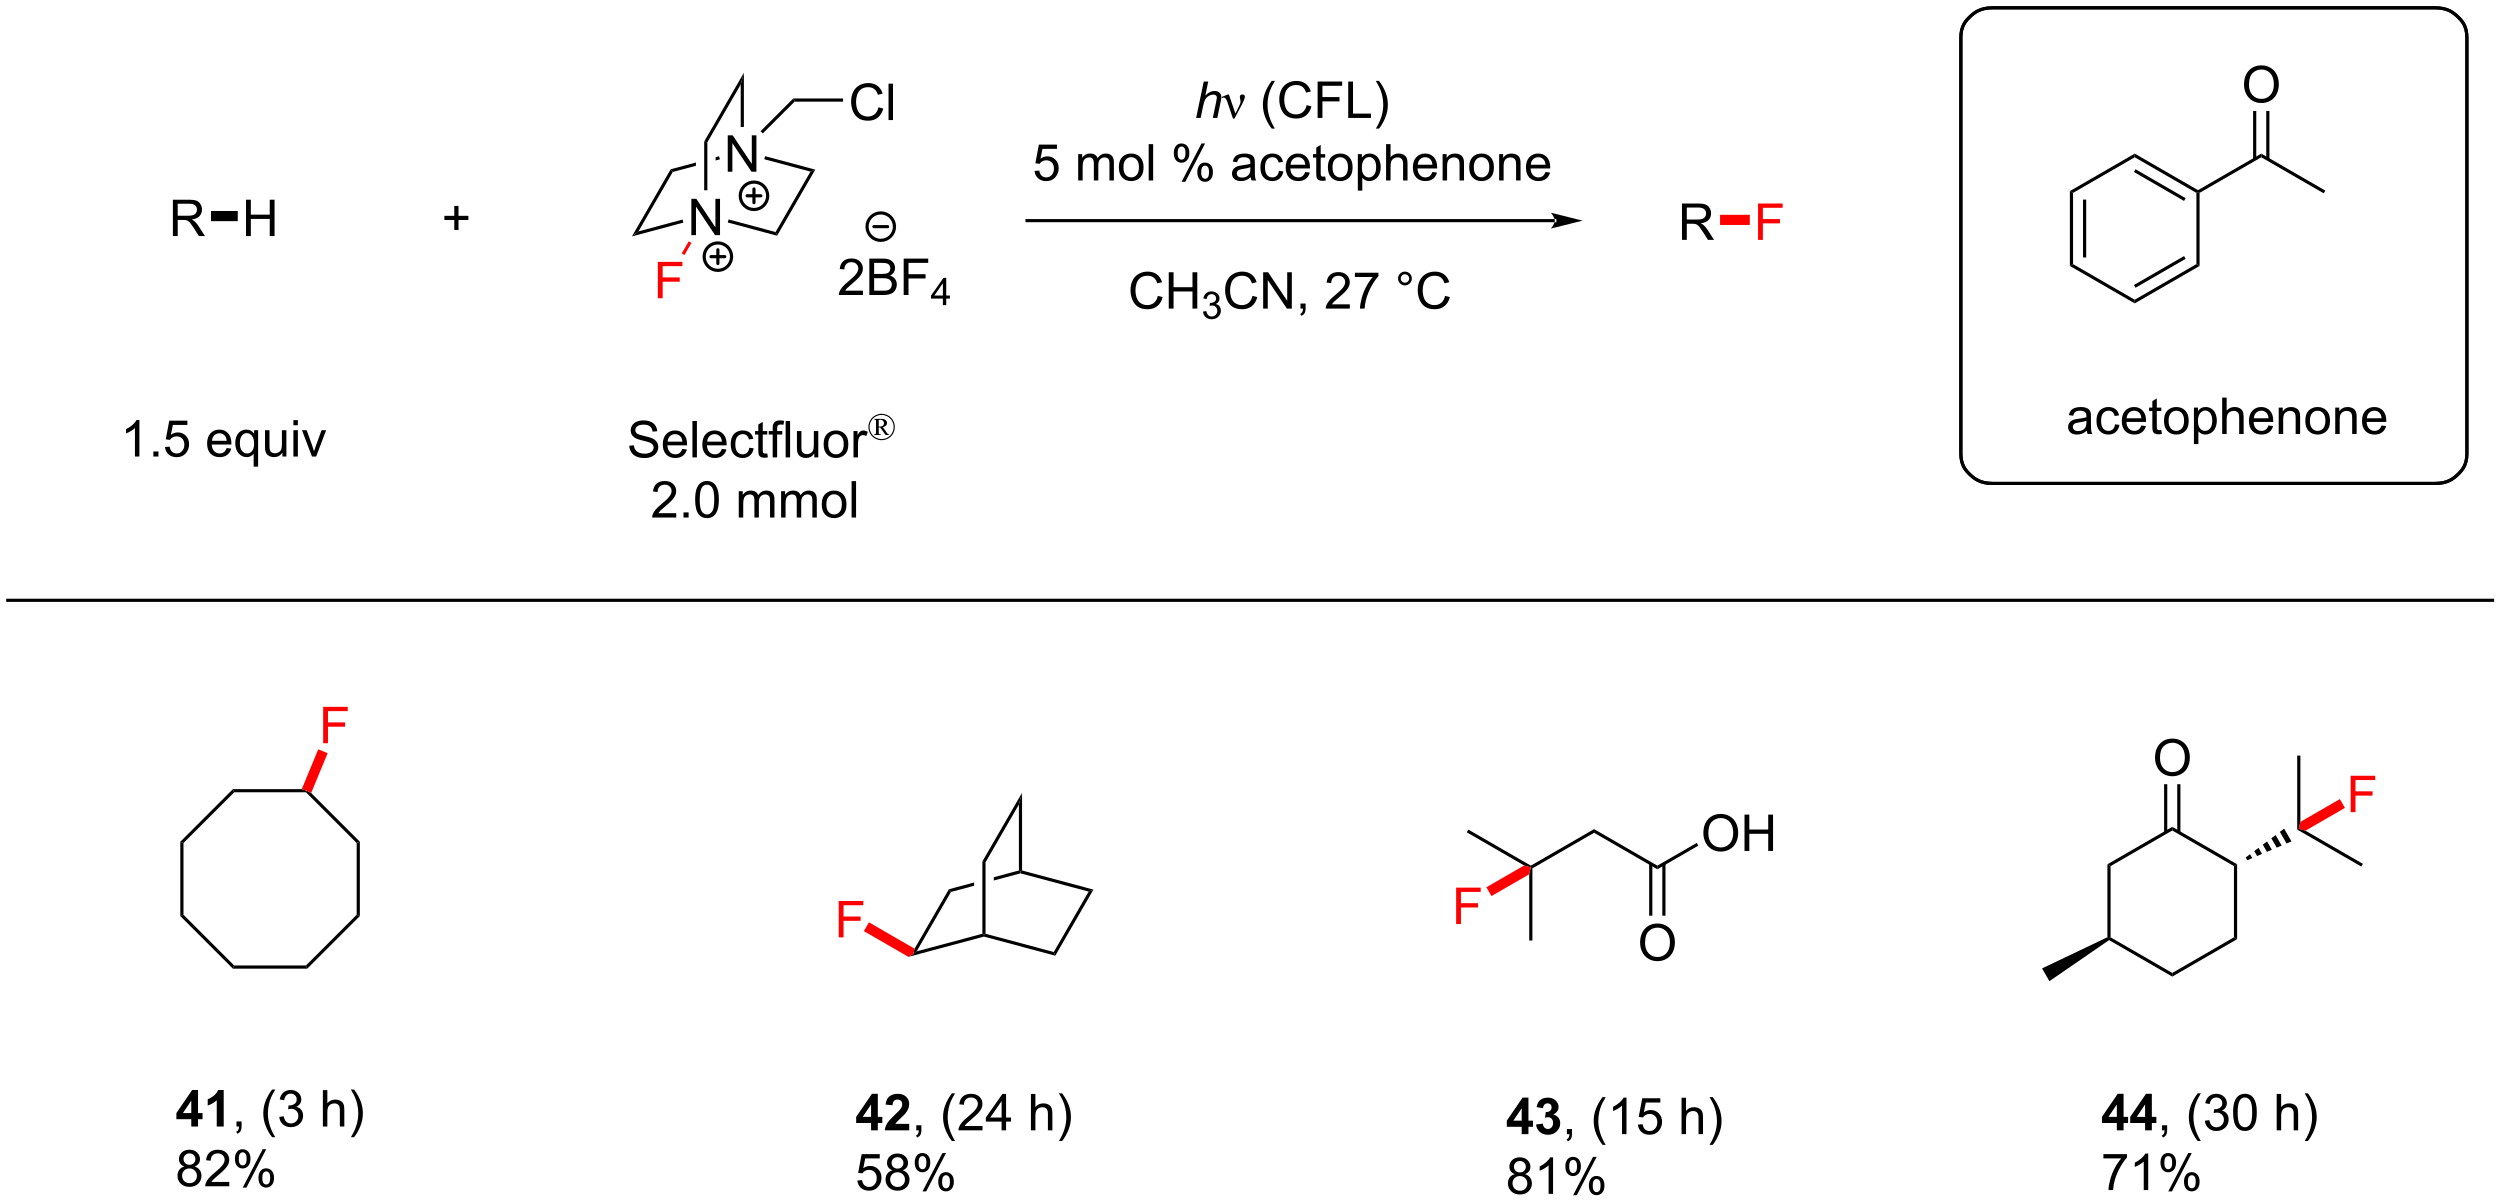 <?xml version="1.0" encoding="UTF-8"?>
<!DOCTYPE svg PUBLIC '-//W3C//DTD SVG 1.0//EN'
          'http://www.w3.org/TR/2001/REC-SVG-20010904/DTD/svg10.dtd'>
<svg stroke-dasharray="none" shape-rendering="auto" xmlns="http://www.w3.org/2000/svg" font-family="'Dialog'" text-rendering="auto" width="1024" fill-opacity="1" color-interpolation="auto" color-rendering="auto" preserveAspectRatio="xMidYMid meet" font-size="12px" viewBox="0 0 1024 493" fill="black" xmlns:xlink="http://www.w3.org/1999/xlink" stroke="black" image-rendering="auto" stroke-miterlimit="10" stroke-linecap="square" stroke-linejoin="miter" font-style="normal" stroke-width="1" height="493" stroke-dashoffset="0" font-weight="normal" stroke-opacity="1"
><!--Generated by the Batik Graphics2D SVG Generator--><defs id="genericDefs"
  /><g
  ><defs id="defs1"
    ><clipPath clipPathUnits="userSpaceOnUse" id="clipPath1"
      ><path d="M0.389 0.789 L405.229 0.789 L405.229 195.304 L0.389 195.304 L0.389 0.789 Z"
      /></clipPath
      ><clipPath clipPathUnits="userSpaceOnUse" id="clipPath2"
      ><path d="M29.898 83.434 L29.898 272.541 L423.482 272.541 L423.482 83.434 Z"
      /></clipPath
    ></defs
    ><g transform="scale(2.529,2.529) translate(-0.389,-0.789) matrix(1.029,0,0,1.029,-30.365,-85.031)"
    ><path d="M138.705 120.414 L138.705 114.688 L139.484 114.688 L142.492 119.182 L142.492 114.688 L143.218 114.688 L143.218 120.414 L142.44 120.414 L139.432 115.914 L139.432 120.414 L138.705 120.414 Z" stroke="none" clip-path="url(#clipPath2)"
    /></g
    ><g transform="matrix(2.602,0,0,2.602,-77.787,-217.072)"
    ><path d="M129.369 120.641 L130.405 119.845 L137.34 117.986 L137.47 118.468 Z" stroke="none" clip-path="url(#clipPath2)"
    /></g
    ><g transform="matrix(2.602,0,0,2.602,-77.787,-217.072)"
    ><path d="M144.456 118.451 L144.585 117.968 L151.984 119.952 L152.225 120.534 Z" stroke="none" clip-path="url(#clipPath2)"
    /></g
    ><g transform="matrix(2.602,0,0,2.602,-77.787,-217.072)"
    ><path d="M130.405 119.845 L129.369 120.641 L135.472 110.07 L135.802 110.499 Z" stroke="none" clip-path="url(#clipPath2)"
    /></g
    ><g transform="matrix(2.602,0,0,2.602,-77.787,-217.072)"
    ><path d="M152.225 120.534 L151.984 119.952 L157.475 110.441 L158.234 110.127 Z" stroke="none" clip-path="url(#clipPath2)"
    /></g
    ><g transform="matrix(2.602,0,0,2.602,-77.787,-217.072)"
    ><path d="M144.455 110.455 L144.455 104.729 L145.234 104.729 L148.242 109.224 L148.242 104.729 L148.968 104.729 L148.968 110.455 L148.19 110.455 L145.182 105.955 L145.182 110.455 L144.455 110.455 Z" stroke="none" clip-path="url(#clipPath2)"
    /></g
    ><g transform="matrix(2.602,0,0,2.602,-77.787,-217.072)"
    ><path d="M143.09 108.027 L142.546 108.173 L142.546 108.173 L142.546 108.691 L143.22 108.51 L143.09 108.027 ZM139.446 109.004 L135.472 110.07 L135.802 110.499 L139.446 109.522 L139.446 109.004 Z" stroke="none" clip-path="url(#clipPath2)"
    /></g
    ><g transform="matrix(2.602,0,0,2.602,-77.787,-217.072)"
    ><path d="M150.206 108.492 L150.335 108.009 L158.234 110.127 L157.475 110.441 Z" stroke="none" clip-path="url(#clipPath2)"
    /></g
    ><g transform="matrix(2.602,0,0,2.602,-77.787,-217.072)"
    ><path d="M141.246 113.38 L140.746 113.38 L140.746 105.697 L141.246 105.831 Z" stroke="none" clip-path="url(#clipPath2)"
    /></g
    ><g transform="matrix(2.602,0,0,2.602,-77.787,-217.072)"
    ><path d="M146.996 103.421 L146.496 103.421 L146.496 96.738 L146.996 94.873 Z" stroke="none" clip-path="url(#clipPath2)"
    /></g
    ><g transform="matrix(2.602,0,0,2.602,-77.787,-217.072)"
    ><path d="M146.996 94.873 L146.496 96.738 L141.246 105.831 L140.746 105.697 Z" stroke="none" clip-path="url(#clipPath2)"
    /></g
    ><g transform="matrix(2.602,0,0,2.602,-77.787,-217.072)"
    ><path d="M149.977 104.427 L149.624 104.074 L154.772 98.926 L154.979 99.426 Z" stroke="none" clip-path="url(#clipPath2)"
    /></g
    ><g transform="matrix(2.602,0,0,2.602,-77.787,-217.072)"
    ><path d="M168.179 100.318 L168.936 100.508 Q168.699 101.443 168.08 101.935 Q167.46 102.425 166.567 102.425 Q165.64 102.425 165.059 102.047 Q164.481 101.669 164.176 100.956 Q163.874 100.24 163.874 99.419 Q163.874 98.523 164.215 97.859 Q164.559 97.193 165.189 96.846 Q165.819 96.5 166.577 96.5 Q167.436 96.5 168.022 96.938 Q168.608 97.375 168.84 98.169 L168.093 98.344 Q167.895 97.719 167.515 97.435 Q167.137 97.148 166.561 97.148 Q165.903 97.148 165.457 97.466 Q165.015 97.781 164.835 98.315 Q164.655 98.849 164.655 99.414 Q164.655 100.146 164.869 100.69 Q165.082 101.234 165.53 101.505 Q165.981 101.773 166.504 101.773 Q167.14 101.773 167.58 101.406 Q168.022 101.039 168.179 100.318 ZM169.766 102.326 L169.766 96.599 L170.469 96.599 L170.469 102.326 L169.766 102.326 Z" stroke="none" clip-path="url(#clipPath2)"
    /></g
    ><g transform="matrix(2.602,0,0,2.602,-77.787,-217.072)"
    ><path d="M154.979 99.426 L154.772 98.926 L162.609 98.926 L162.609 99.426 Z" stroke="none" clip-path="url(#clipPath2)"
    /></g
    ><g fill="red" transform="matrix(2.602,0,0,2.602,-77.787,-217.072)" stroke="red"
    ><path d="M133.452 130.373 L133.452 124.646 L137.316 124.646 L137.316 125.321 L134.21 125.321 L134.21 127.094 L136.897 127.094 L136.897 127.771 L134.21 127.771 L134.21 130.373 L133.452 130.373 Z" stroke="none" clip-path="url(#clipPath2)"
    /></g
    ><g fill="red" transform="matrix(2.602,0,0,2.602,-77.787,-217.072)" stroke="red"
    ><path d="M138.312 121.412 L138.745 121.662 L137.64 123.576 L137.207 123.326 Z" stroke="none" clip-path="url(#clipPath2)"
    /></g
    ><g stroke-width="0.5" transform="matrix(2.602,0,0,2.602,-77.787,-217.072)" stroke-linejoin="round" stroke-linecap="round"
    ><path fill="none" d="M142.9 125.987 C141.707 125.987 140.74 125.02 140.74 123.827 C140.74 122.634 141.707 121.667 142.9 121.667 C144.093 121.667 145.06 122.634 145.06 123.827 C145.06 125.02 144.093 125.987 142.9 125.987 M141.82 123.827 L143.98 123.827 M142.9 122.747 L142.9 124.907" clip-path="url(#clipPath2)"
    /></g
    ><g stroke-width="0.5" transform="matrix(2.602,0,0,2.602,-77.787,-217.072)" stroke-linejoin="round" stroke-linecap="round"
    ><path fill="none" d="M148.582 116.407 C147.388 116.407 146.421 115.44 146.421 114.247 C146.421 113.054 147.388 112.087 148.582 112.087 C149.774 112.087 150.742 113.054 150.742 114.247 C150.742 115.44 149.774 116.407 148.582 116.407 M147.501 114.247 L149.661 114.247 M148.582 113.167 L148.582 115.327" clip-path="url(#clipPath2)"
    /></g
    ><g transform="matrix(2.602,0,0,2.602,-77.787,-217.072)"
    ><path d="M165.737 129.185 L165.737 129.862 L161.951 129.862 Q161.943 129.607 162.034 129.373 Q162.177 128.987 162.495 128.612 Q162.815 128.237 163.417 127.745 Q164.349 126.979 164.677 126.531 Q165.005 126.084 165.005 125.685 Q165.005 125.268 164.706 124.982 Q164.409 124.693 163.927 124.693 Q163.419 124.693 163.115 124.998 Q162.81 125.302 162.807 125.841 L162.083 125.768 Q162.159 124.959 162.643 124.537 Q163.128 124.112 163.943 124.112 Q164.768 124.112 165.248 124.57 Q165.729 125.026 165.729 125.701 Q165.729 126.044 165.589 126.378 Q165.448 126.709 165.12 127.076 Q164.794 127.443 164.037 128.084 Q163.404 128.615 163.224 128.805 Q163.044 128.995 162.927 129.185 L165.737 129.185 ZM166.744 129.862 L166.744 124.136 L168.892 124.136 Q169.548 124.136 169.944 124.31 Q170.343 124.482 170.567 124.844 Q170.791 125.206 170.791 125.599 Q170.791 125.966 170.59 126.292 Q170.392 126.615 169.991 126.815 Q170.509 126.966 170.788 127.334 Q171.069 127.701 171.069 128.201 Q171.069 128.604 170.897 128.951 Q170.728 129.294 170.478 129.482 Q170.228 129.669 169.85 129.766 Q169.475 129.862 168.929 129.862 L166.744 129.862 ZM167.501 126.542 L168.741 126.542 Q169.244 126.542 169.462 126.474 Q169.751 126.388 169.897 126.19 Q170.046 125.99 170.046 125.69 Q170.046 125.404 169.908 125.188 Q169.772 124.972 169.517 124.891 Q169.264 124.81 168.647 124.81 L167.501 124.81 L167.501 126.542 ZM167.501 129.185 L168.929 129.185 Q169.296 129.185 169.444 129.159 Q169.705 129.112 169.879 129.003 Q170.056 128.893 170.168 128.685 Q170.283 128.474 170.283 128.201 Q170.283 127.88 170.119 127.646 Q169.955 127.409 169.663 127.313 Q169.374 127.216 168.827 127.216 L167.501 127.216 L167.501 129.185 ZM172.15 129.862 L172.15 124.136 L176.014 124.136 L176.014 124.81 L172.908 124.81 L172.908 126.584 L175.595 126.584 L175.595 127.261 L172.908 127.261 L172.908 129.862 L172.15 129.862 Z" stroke="none" clip-path="url(#clipPath2)"
    /></g
    ><g transform="matrix(2.602,0,0,2.602,-77.787,-217.072)"
    ><path d="M178.32 131.462 L178.32 130.433 L176.457 130.433 L176.457 129.951 L178.417 127.167 L178.847 127.167 L178.847 129.951 L179.427 129.951 L179.427 130.433 L178.847 130.433 L178.847 131.462 L178.32 131.462 ZM178.32 129.951 L178.32 128.013 L176.976 129.951 L178.32 129.951 Z" stroke="none" clip-path="url(#clipPath2)"
    /></g
    ><g stroke-width="0.5" transform="matrix(2.602,0,0,2.602,-77.787,-217.072)" stroke-linejoin="round" stroke-linecap="round"
    ><path fill="none" d="M168.542 121.262 C167.349 121.262 166.382 120.295 166.382 119.102 C166.382 117.909 167.349 116.942 168.542 116.942 C169.735 116.942 170.702 117.909 170.702 119.102 C170.702 120.295 169.735 121.262 168.542 121.262 M167.462 119.102 L169.622 119.102" clip-path="url(#clipPath2)"
    /></g
    ><g transform="matrix(2.602,0,0,2.602,-77.787,-217.072)"
    ><path d="M57.112 120.589 L57.112 114.862 L59.651 114.862 Q60.417 114.862 60.815 115.016 Q61.214 115.169 61.45 115.56 Q61.69 115.951 61.69 116.425 Q61.69 117.034 61.294 117.453 Q60.901 117.87 60.075 117.982 Q60.377 118.128 60.534 118.269 Q60.864 118.573 61.161 119.029 L62.159 120.589 L61.206 120.589 L60.448 119.396 Q60.114 118.88 59.898 118.607 Q59.685 118.334 59.516 118.224 Q59.346 118.115 59.169 118.073 Q59.042 118.044 58.747 118.044 L57.87 118.044 L57.87 120.589 L57.112 120.589 ZM57.87 117.388 L59.497 117.388 Q60.018 117.388 60.31 117.281 Q60.604 117.175 60.755 116.938 Q60.909 116.701 60.909 116.425 Q60.909 116.019 60.612 115.758 Q60.318 115.495 59.682 115.495 L57.87 115.495 L57.87 117.388 Z" stroke="none" clip-path="url(#clipPath2)"
    /></g
    ><g transform="matrix(2.602,0,0,2.602,-77.787,-217.072)"
    ><path d="M68.622 120.589 L68.622 114.862 L69.38 114.862 L69.38 117.214 L72.357 117.214 L72.357 114.862 L73.115 114.862 L73.115 120.589 L72.357 120.589 L72.357 117.888 L69.38 117.888 L69.38 120.589 L68.622 120.589 Z" stroke="none" clip-path="url(#clipPath2)"
    /></g
    ><g transform="matrix(2.602,0,0,2.602,-77.787,-217.072)"
    ><path d="M63.108 118.239 L63.108 116.639 L67.322 116.639 L67.322 118.239 Z" stroke="none" clip-path="url(#clipPath2)"
    /></g
    ><g transform="matrix(2.602,0,0,2.602,-77.787,-217.072)"
    ><path d="M101.407 119.626 L101.407 118.056 L99.847 118.056 L99.847 117.4 L101.407 117.4 L101.407 115.843 L102.071 115.843 L102.071 117.4 L103.628 117.4 L103.628 118.056 L102.071 118.056 L102.071 119.626 L101.407 119.626 Z" stroke="none" clip-path="url(#clipPath2)"
    /></g
    ><g transform="matrix(2.602,0,0,2.602,-77.787,-217.072)"
    ><path d="M136.345 164.215 L136.345 164.892 L132.559 164.892 Q132.551 164.637 132.642 164.402 Q132.785 164.017 133.103 163.642 Q133.423 163.267 134.025 162.775 Q134.957 162.009 135.285 161.561 Q135.613 161.113 135.613 160.715 Q135.613 160.298 135.314 160.012 Q135.017 159.723 134.535 159.723 Q134.027 159.723 133.723 160.027 Q133.418 160.332 133.415 160.871 L132.691 160.798 Q132.767 159.988 133.251 159.566 Q133.736 159.142 134.551 159.142 Q135.376 159.142 135.856 159.6 Q136.337 160.056 136.337 160.731 Q136.337 161.074 136.197 161.407 Q136.056 161.738 135.728 162.106 Q135.402 162.473 134.644 163.113 Q134.012 163.644 133.832 163.835 Q133.652 164.025 133.535 164.215 L136.345 164.215 ZM137.492 164.892 L137.492 164.09 L138.294 164.09 L138.294 164.892 L137.492 164.892 ZM139.322 162.066 Q139.322 161.051 139.53 160.434 Q139.738 159.814 140.15 159.478 Q140.564 159.142 141.189 159.142 Q141.65 159.142 141.996 159.327 Q142.345 159.512 142.572 159.863 Q142.798 160.212 142.926 160.715 Q143.056 161.215 143.056 162.066 Q143.056 163.074 142.848 163.694 Q142.642 164.314 142.228 164.652 Q141.816 164.991 141.189 164.991 Q140.361 164.991 139.887 164.394 Q139.322 163.681 139.322 162.066 ZM140.043 162.066 Q140.043 163.478 140.374 163.944 Q140.704 164.41 141.189 164.41 Q141.673 164.41 142.001 163.941 Q142.332 163.473 142.332 162.066 Q142.332 160.652 142.001 160.189 Q141.673 159.723 141.181 159.723 Q140.697 159.723 140.407 160.134 Q140.043 160.657 140.043 162.066 ZM146.189 164.892 L146.189 160.744 L146.816 160.744 L146.816 161.324 Q147.012 161.019 147.335 160.835 Q147.66 160.65 148.074 160.65 Q148.535 160.65 148.829 160.842 Q149.126 161.032 149.246 161.376 Q149.738 160.65 150.527 160.65 Q151.144 160.65 151.475 160.991 Q151.809 161.332 151.809 162.043 L151.809 164.892 L151.111 164.892 L151.111 162.277 Q151.111 161.856 151.04 161.671 Q150.973 161.486 150.793 161.374 Q150.613 161.259 150.371 161.259 Q149.934 161.259 149.644 161.551 Q149.356 161.84 149.356 162.481 L149.356 164.892 L148.652 164.892 L148.652 162.197 Q148.652 161.728 148.481 161.494 Q148.309 161.259 147.918 161.259 Q147.621 161.259 147.369 161.415 Q147.119 161.572 147.004 161.874 Q146.892 162.173 146.892 162.738 L146.892 164.892 L146.189 164.892 ZM152.853 164.892 L152.853 160.744 L153.481 160.744 L153.481 161.324 Q153.676 161.019 153.999 160.835 Q154.324 160.65 154.738 160.65 Q155.199 160.65 155.494 160.842 Q155.79 161.032 155.91 161.376 Q156.402 160.65 157.191 160.65 Q157.809 160.65 158.139 160.991 Q158.473 161.332 158.473 162.043 L158.473 164.892 L157.775 164.892 L157.775 162.277 Q157.775 161.856 157.704 161.671 Q157.637 161.486 157.457 161.374 Q157.277 161.259 157.035 161.259 Q156.598 161.259 156.309 161.551 Q156.019 161.84 156.019 162.481 L156.019 164.892 L155.316 164.892 L155.316 162.197 Q155.316 161.728 155.144 161.494 Q154.973 161.259 154.582 161.259 Q154.285 161.259 154.032 161.415 Q153.782 161.572 153.668 161.874 Q153.556 162.173 153.556 162.738 L153.556 164.892 L152.853 164.892 ZM159.254 162.816 Q159.254 161.665 159.894 161.111 Q160.431 160.65 161.199 160.65 Q162.056 160.65 162.598 161.21 Q163.142 161.769 163.142 162.759 Q163.142 163.559 162.9 164.019 Q162.66 164.478 162.202 164.733 Q161.744 164.986 161.199 164.986 Q160.329 164.986 159.79 164.428 Q159.254 163.869 159.254 162.816 ZM159.978 162.816 Q159.978 163.613 160.324 164.012 Q160.673 164.407 161.199 164.407 Q161.723 164.407 162.069 164.009 Q162.418 163.611 162.418 162.793 Q162.418 162.025 162.069 161.629 Q161.72 161.231 161.199 161.231 Q160.673 161.231 160.324 161.626 Q159.978 162.019 159.978 162.816 ZM163.951 164.892 L163.951 159.165 L164.654 159.165 L164.654 164.892 L163.951 164.892 Z" stroke="none" clip-path="url(#clipPath2)"
    /></g
    ><g transform="matrix(2.602,0,0,2.602,-77.787,-217.072)"
    ><path d="M51.841 155.293 L51.138 155.293 L51.138 150.811 Q50.883 151.053 50.471 151.296 Q50.06 151.538 49.731 151.66 L49.731 150.981 Q50.32 150.702 50.76 150.309 Q51.203 149.913 51.388 149.543 L51.841 149.543 L51.841 155.293 ZM54.035 155.293 L54.035 154.491 L54.837 154.491 L54.837 155.293 L54.035 155.293 ZM55.864 153.793 L56.601 153.731 Q56.685 154.27 56.981 154.54 Q57.281 154.811 57.703 154.811 Q58.211 154.811 58.562 154.428 Q58.914 154.046 58.914 153.413 Q58.914 152.811 58.575 152.465 Q58.239 152.116 57.692 152.116 Q57.351 152.116 57.078 152.272 Q56.804 152.426 56.648 152.671 L55.989 152.585 L56.544 149.645 L59.39 149.645 L59.39 150.316 L57.106 150.316 L56.797 151.856 Q57.312 151.496 57.88 151.496 Q58.63 151.496 59.146 152.017 Q59.661 152.535 59.661 153.35 Q59.661 154.129 59.208 154.694 Q58.656 155.392 57.703 155.392 Q56.922 155.392 56.427 154.954 Q55.935 154.514 55.864 153.793 ZM65.57 153.957 L66.297 154.046 Q66.125 154.684 65.659 155.035 Q65.195 155.387 64.474 155.387 Q63.562 155.387 63.028 154.827 Q62.497 154.264 62.497 153.254 Q62.497 152.207 63.036 151.629 Q63.575 151.051 64.435 151.051 Q65.265 151.051 65.791 151.619 Q66.32 152.184 66.32 153.21 Q66.32 153.272 66.317 153.397 L63.224 153.397 Q63.263 154.082 63.609 154.447 Q63.958 154.809 64.476 154.809 Q64.864 154.809 65.138 154.606 Q65.411 154.402 65.57 153.957 ZM63.263 152.819 L65.578 152.819 Q65.531 152.296 65.312 152.035 Q64.976 151.629 64.442 151.629 Q63.958 151.629 63.627 151.954 Q63.297 152.277 63.263 152.819 ZM69.824 156.884 L69.824 154.85 Q69.66 155.082 69.366 155.236 Q69.071 155.387 68.738 155.387 Q68.001 155.387 67.467 154.798 Q66.933 154.207 66.933 153.178 Q66.933 152.553 67.15 152.059 Q67.368 151.561 67.78 151.306 Q68.191 151.051 68.683 151.051 Q69.454 151.051 69.894 151.699 L69.894 151.145 L70.527 151.145 L70.527 156.884 L69.824 156.884 ZM67.657 153.207 Q67.657 154.006 67.993 154.408 Q68.329 154.809 68.798 154.809 Q69.246 154.809 69.569 154.428 Q69.894 154.046 69.894 153.27 Q69.894 152.441 69.553 152.025 Q69.212 151.606 68.751 151.606 Q68.293 151.606 67.975 151.994 Q67.657 152.381 67.657 153.207 ZM74.349 155.293 L74.349 154.684 Q73.864 155.387 73.031 155.387 Q72.664 155.387 72.346 155.246 Q72.028 155.106 71.872 154.892 Q71.719 154.678 71.656 154.371 Q71.614 154.163 71.614 153.715 L71.614 151.145 L72.317 151.145 L72.317 153.444 Q72.317 153.996 72.359 154.186 Q72.427 154.465 72.64 154.624 Q72.856 154.78 73.172 154.78 Q73.489 154.78 73.765 154.619 Q74.044 154.457 74.159 154.178 Q74.273 153.897 74.273 153.366 L74.273 151.145 L74.976 151.145 L74.976 155.293 L74.349 155.293 ZM76.082 150.374 L76.082 149.566 L76.785 149.566 L76.785 150.374 L76.082 150.374 ZM76.082 155.293 L76.082 151.145 L76.785 151.145 L76.785 155.293 L76.082 155.293 ZM79.007 155.293 L77.429 151.145 L78.172 151.145 L79.062 153.629 Q79.208 154.03 79.328 154.465 Q79.422 154.137 79.591 153.676 L80.513 151.145 L81.234 151.145 L79.664 155.293 L79.007 155.293 Z" stroke="none" clip-path="url(#clipPath2)"
    /></g
    ><g transform="matrix(2.602,0,0,2.602,-77.787,-217.072)"
    ><path d="M274.647 118.407 L274.647 118.407 L191.574 118.407 L191.324 118.407 L191.324 117.907 L191.574 117.907 L274.647 117.907 L274.897 117.907 L274.897 118.407 ZM279.022 118.157 L274.022 116.907 C274.022 116.907 274.647 117.611 274.647 118.157 C274.647 118.704 274.022 119.407 274.022 119.407 Z" stroke="none" clip-path="url(#clipPath2)"
    /></g
    ><g transform="matrix(2.602,0,0,2.602,-77.787,-217.072)"
    ><path d="M218.19 101.986 L219.385 96.259 L220.094 96.259 L219.635 98.457 Q220.031 98.074 220.37 97.91 Q220.711 97.743 221.07 97.743 Q221.586 97.743 221.87 98.014 Q222.156 98.285 222.156 98.731 Q222.156 98.949 222.031 99.535 L221.518 101.986 L220.812 101.986 L221.339 99.473 Q221.453 98.926 221.453 98.785 Q221.453 98.582 221.312 98.454 Q221.172 98.324 220.906 98.324 Q220.523 98.324 220.174 98.527 Q219.828 98.728 219.63 99.077 Q219.432 99.426 219.268 100.204 L218.898 101.986 L218.19 101.986 Z" stroke="none" clip-path="url(#clipPath2)"
    /></g
    ><g transform="matrix(2.602,0,0,2.602,-77.787,-217.072)"
    ><path d="M223.988 102.095 L223.124 99.533 Q223.038 99.277 222.897 99.033 Q222.756 98.785 222.512 98.785 Q222.394 98.785 222.251 98.837 L222.196 98.699 L223.171 98.301 L223.342 98.301 L224.371 101.306 L225.006 100.004 Q225.184 99.652 225.184 99.454 Q225.184 99.293 225.116 99.004 Q225.066 98.793 225.066 98.689 Q225.066 98.301 225.483 98.301 Q225.855 98.301 225.855 98.652 Q225.855 99.001 225.34 99.981 L224.222 102.095 L223.988 102.095 Z" stroke="none" clip-path="url(#clipPath2)"
    /></g
    ><g transform="matrix(2.602,0,0,2.602,-77.787,-217.072)"
    ><path d="M230.086 103.671 Q229.502 102.936 229.099 101.952 Q228.698 100.965 228.698 99.91 Q228.698 98.981 229 98.129 Q229.351 97.142 230.086 96.16 L230.589 96.16 Q230.117 96.973 229.964 97.322 Q229.726 97.861 229.589 98.447 Q229.422 99.176 229.422 99.915 Q229.422 101.793 230.589 103.671 L230.086 103.671 ZM235.581 99.978 L236.339 100.168 Q236.101 101.103 235.482 101.595 Q234.862 102.085 233.969 102.085 Q233.042 102.085 232.461 101.707 Q231.883 101.329 231.578 100.616 Q231.276 99.9 231.276 99.079 Q231.276 98.184 231.617 97.52 Q231.961 96.853 232.591 96.507 Q233.221 96.16 233.979 96.16 Q234.839 96.16 235.424 96.598 Q236.01 97.035 236.242 97.829 L235.495 98.004 Q235.297 97.379 234.917 97.095 Q234.539 96.809 233.964 96.809 Q233.305 96.809 232.859 97.126 Q232.417 97.441 232.237 97.975 Q232.057 98.509 232.057 99.074 Q232.057 99.806 232.271 100.35 Q232.484 100.895 232.932 101.165 Q233.383 101.434 233.906 101.434 Q234.542 101.434 234.982 101.066 Q235.424 100.699 235.581 99.978 ZM237.311 101.986 L237.311 96.259 L241.176 96.259 L241.176 96.934 L238.069 96.934 L238.069 98.707 L240.756 98.707 L240.756 99.384 L238.069 99.384 L238.069 101.986 L237.311 101.986 ZM242.127 101.986 L242.127 96.259 L242.885 96.259 L242.885 101.309 L245.706 101.309 L245.706 101.986 L242.127 101.986 ZM246.98 103.671 L246.475 103.671 Q247.644 101.793 247.644 99.915 Q247.644 99.181 247.475 98.457 Q247.342 97.871 247.105 97.332 Q246.952 96.981 246.475 96.16 L246.98 96.16 Q247.715 97.142 248.066 98.129 Q248.366 98.981 248.366 99.91 Q248.366 100.965 247.962 101.952 Q247.559 102.936 246.98 103.671 Z" stroke="none" clip-path="url(#clipPath2)"
    /></g
    ><g transform="matrix(2.602,0,0,2.602,-77.787,-217.072)"
    ><path d="M192.754 110.336 L193.491 110.273 Q193.574 110.812 193.871 111.083 Q194.171 111.354 194.592 111.354 Q195.1 111.354 195.452 110.971 Q195.803 110.588 195.803 109.956 Q195.803 109.354 195.465 109.008 Q195.129 108.659 194.582 108.659 Q194.241 108.659 193.967 108.815 Q193.694 108.969 193.538 109.213 L192.879 109.127 L193.434 106.187 L196.28 106.187 L196.28 106.859 L193.996 106.859 L193.686 108.398 Q194.202 108.039 194.769 108.039 Q195.519 108.039 196.035 108.56 Q196.551 109.078 196.551 109.893 Q196.551 110.672 196.098 111.237 Q195.546 111.935 194.592 111.935 Q193.811 111.935 193.316 111.497 Q192.824 111.057 192.754 110.336 ZM199.621 111.836 L199.621 107.687 L200.249 107.687 L200.249 108.268 Q200.444 107.963 200.767 107.778 Q201.092 107.594 201.506 107.594 Q201.967 107.594 202.262 107.786 Q202.559 107.976 202.678 108.32 Q203.171 107.594 203.96 107.594 Q204.577 107.594 204.907 107.935 Q205.241 108.276 205.241 108.987 L205.241 111.836 L204.543 111.836 L204.543 109.221 Q204.543 108.799 204.473 108.614 Q204.405 108.43 204.225 108.317 Q204.046 108.203 203.803 108.203 Q203.366 108.203 203.077 108.495 Q202.788 108.784 202.788 109.424 L202.788 111.836 L202.085 111.836 L202.085 109.14 Q202.085 108.672 201.913 108.437 Q201.741 108.203 201.35 108.203 Q201.053 108.203 200.801 108.359 Q200.551 108.515 200.436 108.817 Q200.324 109.117 200.324 109.682 L200.324 111.836 L199.621 111.836 ZM206.022 109.76 Q206.022 108.609 206.663 108.055 Q207.199 107.594 207.967 107.594 Q208.824 107.594 209.366 108.153 Q209.91 108.713 209.91 109.703 Q209.91 110.502 209.668 110.963 Q209.428 111.422 208.97 111.677 Q208.512 111.93 207.967 111.93 Q207.098 111.93 206.559 111.372 Q206.022 110.812 206.022 109.76 ZM206.746 109.76 Q206.746 110.557 207.092 110.956 Q207.441 111.351 207.967 111.351 Q208.491 111.351 208.837 110.953 Q209.186 110.555 209.186 109.737 Q209.186 108.969 208.837 108.573 Q208.488 108.174 207.967 108.174 Q207.441 108.174 207.092 108.57 Q206.746 108.963 206.746 109.76 ZM210.719 111.836 L210.719 106.109 L211.422 106.109 L211.422 111.836 L210.719 111.836 ZM214.672 107.484 Q214.672 106.87 214.979 106.44 Q215.289 106.01 215.875 106.01 Q216.414 106.01 216.766 106.396 Q217.12 106.781 217.12 107.526 Q217.12 108.252 216.763 108.646 Q216.406 109.039 215.883 109.039 Q215.362 109.039 215.016 108.653 Q214.672 108.265 214.672 107.484 ZM215.893 106.495 Q215.633 106.495 215.458 106.721 Q215.284 106.948 215.284 107.555 Q215.284 108.104 215.458 108.331 Q215.635 108.555 215.893 108.555 Q216.159 108.555 216.333 108.328 Q216.508 108.101 216.508 107.5 Q216.508 106.945 216.331 106.721 Q216.156 106.495 215.893 106.495 ZM215.898 112.047 L219.031 106.01 L219.601 106.01 L216.479 112.047 L215.898 112.047 ZM218.375 110.492 Q218.375 109.875 218.682 109.448 Q218.992 109.018 219.581 109.018 Q220.12 109.018 220.474 109.403 Q220.828 109.789 220.828 110.534 Q220.828 111.26 220.469 111.653 Q220.112 112.047 219.586 112.047 Q219.065 112.047 218.719 111.659 Q218.375 111.268 218.375 110.492 ZM219.601 109.502 Q219.336 109.502 219.161 109.729 Q218.987 109.956 218.987 110.562 Q218.987 111.109 219.161 111.336 Q219.339 111.562 219.596 111.562 Q219.867 111.562 220.039 111.336 Q220.214 111.109 220.214 110.508 Q220.214 109.953 220.036 109.729 Q219.862 109.502 219.601 109.502 ZM226.776 111.323 Q226.385 111.656 226.023 111.794 Q225.664 111.93 225.25 111.93 Q224.565 111.93 224.198 111.596 Q223.831 111.26 223.831 110.742 Q223.831 110.437 223.969 110.185 Q224.109 109.932 224.333 109.781 Q224.557 109.627 224.839 109.549 Q225.047 109.495 225.464 109.445 Q226.315 109.344 226.719 109.203 Q226.721 109.057 226.721 109.018 Q226.721 108.588 226.523 108.414 Q226.252 108.174 225.721 108.174 Q225.226 108.174 224.989 108.349 Q224.752 108.523 224.641 108.963 L223.953 108.87 Q224.047 108.43 224.26 108.159 Q224.476 107.885 224.883 107.739 Q225.289 107.594 225.823 107.594 Q226.354 107.594 226.685 107.719 Q227.018 107.844 227.174 108.034 Q227.331 108.221 227.393 108.51 Q227.43 108.69 227.43 109.159 L227.43 110.096 Q227.43 111.078 227.474 111.338 Q227.518 111.596 227.651 111.836 L226.917 111.836 Q226.807 111.617 226.776 111.323 ZM226.719 109.752 Q226.336 109.909 225.57 110.018 Q225.135 110.081 224.956 110.159 Q224.776 110.237 224.677 110.388 Q224.581 110.539 224.581 110.721 Q224.581 111.002 224.794 111.19 Q225.008 111.377 225.417 111.377 Q225.823 111.377 226.138 111.2 Q226.456 111.023 226.604 110.713 Q226.719 110.476 226.719 110.01 L226.719 109.752 ZM231.225 110.315 L231.918 110.406 Q231.803 111.12 231.337 111.526 Q230.871 111.93 230.191 111.93 Q229.34 111.93 228.821 111.372 Q228.303 110.815 228.303 109.776 Q228.303 109.104 228.525 108.601 Q228.749 108.096 229.204 107.846 Q229.66 107.594 230.194 107.594 Q230.871 107.594 231.301 107.935 Q231.73 108.276 231.85 108.906 L231.168 109.01 Q231.069 108.594 230.821 108.383 Q230.574 108.172 230.223 108.172 Q229.691 108.172 229.358 108.552 Q229.027 108.932 229.027 109.758 Q229.027 110.594 229.348 110.974 Q229.668 111.351 230.184 111.351 Q230.598 111.351 230.874 111.099 Q231.152 110.844 231.225 110.315 ZM235.358 110.5 L236.085 110.588 Q235.913 111.226 235.446 111.578 Q234.983 111.93 234.262 111.93 Q233.35 111.93 232.816 111.37 Q232.285 110.807 232.285 109.797 Q232.285 108.75 232.824 108.172 Q233.363 107.594 234.223 107.594 Q235.053 107.594 235.579 108.161 Q236.108 108.726 236.108 109.752 Q236.108 109.815 236.105 109.94 L233.012 109.94 Q233.051 110.625 233.397 110.989 Q233.746 111.351 234.264 111.351 Q234.652 111.351 234.926 111.148 Q235.199 110.945 235.358 110.5 ZM233.051 109.362 L235.366 109.362 Q235.319 108.838 235.1 108.578 Q234.764 108.172 234.23 108.172 Q233.746 108.172 233.415 108.497 Q233.085 108.82 233.051 109.362 ZM238.502 111.206 L238.604 111.828 Q238.307 111.89 238.073 111.89 Q237.69 111.89 237.479 111.771 Q237.268 111.648 237.182 111.45 Q237.096 111.252 237.096 110.62 L237.096 108.234 L236.581 108.234 L236.581 107.687 L237.096 107.687 L237.096 106.659 L237.797 106.237 L237.797 107.687 L238.502 107.687 L238.502 108.234 L237.797 108.234 L237.797 110.659 Q237.797 110.961 237.833 111.047 Q237.87 111.133 237.953 111.185 Q238.039 111.234 238.195 111.234 Q238.312 111.234 238.502 111.206 ZM238.928 109.76 Q238.928 108.609 239.569 108.055 Q240.105 107.594 240.874 107.594 Q241.73 107.594 242.272 108.153 Q242.816 108.713 242.816 109.703 Q242.816 110.502 242.574 110.963 Q242.335 111.422 241.876 111.677 Q241.418 111.93 240.874 111.93 Q240.004 111.93 239.465 111.372 Q238.928 110.812 238.928 109.76 ZM239.652 109.76 Q239.652 110.557 239.999 110.956 Q240.348 111.351 240.874 111.351 Q241.397 111.351 241.743 110.953 Q242.092 110.555 242.092 109.737 Q242.092 108.969 241.743 108.573 Q241.394 108.174 240.874 108.174 Q240.348 108.174 239.999 108.57 Q239.652 108.963 239.652 109.76 ZM243.641 113.427 L243.641 107.687 L244.281 107.687 L244.281 108.226 Q244.508 107.909 244.792 107.752 Q245.078 107.594 245.484 107.594 Q246.016 107.594 246.422 107.867 Q246.828 108.14 247.034 108.638 Q247.242 109.135 247.242 109.729 Q247.242 110.367 247.013 110.877 Q246.784 111.385 246.349 111.659 Q245.914 111.93 245.432 111.93 Q245.081 111.93 244.802 111.781 Q244.523 111.633 244.344 111.406 L244.344 113.427 L243.641 113.427 ZM244.276 109.784 Q244.276 110.586 244.599 110.969 Q244.924 111.351 245.385 111.351 Q245.854 111.351 246.187 110.956 Q246.523 110.557 246.523 109.726 Q246.523 108.932 246.195 108.539 Q245.87 108.143 245.417 108.143 Q244.969 108.143 244.622 108.565 Q244.276 108.984 244.276 109.784 ZM248.09 111.836 L248.09 106.109 L248.793 106.109 L248.793 108.164 Q249.285 107.594 250.035 107.594 Q250.496 107.594 250.835 107.776 Q251.176 107.956 251.321 108.276 Q251.467 108.596 251.467 109.206 L251.467 111.836 L250.764 111.836 L250.764 109.206 Q250.764 108.68 250.535 108.44 Q250.309 108.198 249.889 108.198 Q249.577 108.198 249.301 108.362 Q249.027 108.523 248.91 108.802 Q248.793 109.078 248.793 109.565 L248.793 111.836 L248.09 111.836 ZM255.377 110.5 L256.104 110.588 Q255.932 111.226 255.466 111.578 Q255.002 111.93 254.281 111.93 Q253.37 111.93 252.836 111.37 Q252.305 110.807 252.305 109.797 Q252.305 108.75 252.844 108.172 Q253.383 107.594 254.242 107.594 Q255.073 107.594 255.599 108.161 Q256.127 108.726 256.127 109.752 Q256.127 109.815 256.125 109.94 L253.031 109.94 Q253.07 110.625 253.417 110.989 Q253.766 111.351 254.284 111.351 Q254.672 111.351 254.945 111.148 Q255.219 110.945 255.377 110.5 ZM253.07 109.362 L255.385 109.362 Q255.339 108.838 255.12 108.578 Q254.784 108.172 254.25 108.172 Q253.766 108.172 253.435 108.497 Q253.104 108.82 253.07 109.362 ZM256.988 111.836 L256.988 107.687 L257.621 107.687 L257.621 108.276 Q258.077 107.594 258.941 107.594 Q259.316 107.594 259.629 107.729 Q259.944 107.862 260.1 108.081 Q260.256 108.299 260.319 108.601 Q260.358 108.797 260.358 109.284 L260.358 111.836 L259.655 111.836 L259.655 109.312 Q259.655 108.883 259.572 108.669 Q259.491 108.456 259.283 108.331 Q259.074 108.203 258.793 108.203 Q258.342 108.203 258.017 108.489 Q257.691 108.773 257.691 109.57 L257.691 111.836 L256.988 111.836 ZM261.174 109.76 Q261.174 108.609 261.815 108.055 Q262.351 107.594 263.12 107.594 Q263.976 107.594 264.518 108.153 Q265.062 108.713 265.062 109.703 Q265.062 110.502 264.82 110.963 Q264.581 111.422 264.122 111.677 Q263.664 111.93 263.12 111.93 Q262.25 111.93 261.711 111.372 Q261.174 110.812 261.174 109.76 ZM261.898 109.76 Q261.898 110.557 262.245 110.956 Q262.594 111.351 263.12 111.351 Q263.643 111.351 263.99 110.953 Q264.339 110.555 264.339 109.737 Q264.339 108.969 263.99 108.573 Q263.641 108.174 263.12 108.174 Q262.594 108.174 262.245 108.57 Q261.898 108.963 261.898 109.76 ZM265.887 111.836 L265.887 107.687 L266.519 107.687 L266.519 108.276 Q266.975 107.594 267.84 107.594 Q268.215 107.594 268.527 107.729 Q268.842 107.862 268.999 108.081 Q269.155 108.299 269.217 108.601 Q269.256 108.797 269.256 109.284 L269.256 111.836 L268.553 111.836 L268.553 109.312 Q268.553 108.883 268.47 108.669 Q268.389 108.456 268.181 108.331 Q267.973 108.203 267.691 108.203 Q267.241 108.203 266.915 108.489 Q266.59 108.773 266.59 109.57 L266.59 111.836 L265.887 111.836 ZM273.174 110.5 L273.901 110.588 Q273.729 111.226 273.263 111.578 Q272.799 111.93 272.078 111.93 Q271.167 111.93 270.633 111.37 Q270.101 110.807 270.101 109.797 Q270.101 108.75 270.641 108.172 Q271.18 107.594 272.039 107.594 Q272.87 107.594 273.396 108.161 Q273.924 108.726 273.924 109.752 Q273.924 109.815 273.922 109.94 L270.828 109.94 Q270.867 110.625 271.214 110.989 Q271.562 111.351 272.081 111.351 Q272.469 111.351 272.742 111.148 Q273.016 110.945 273.174 110.5 ZM270.867 109.362 L273.182 109.362 Q273.135 108.838 272.917 108.578 Q272.581 108.172 272.047 108.172 Q271.562 108.172 271.232 108.497 Q270.901 108.82 270.867 109.362 Z" stroke="none" clip-path="url(#clipPath2)"
    /></g
    ><g transform="matrix(2.602,0,0,2.602,-77.787,-217.072)"
    ><path d="M212.163 129.999 L212.92 130.189 Q212.684 131.124 212.064 131.616 Q211.444 132.106 210.551 132.106 Q209.624 132.106 209.043 131.728 Q208.465 131.35 208.16 130.637 Q207.858 129.921 207.858 129.1 Q207.858 128.204 208.199 127.54 Q208.543 126.874 209.173 126.527 Q209.803 126.181 210.561 126.181 Q211.42 126.181 212.006 126.618 Q212.592 127.056 212.824 127.85 L212.077 128.025 Q211.879 127.4 211.499 127.116 Q211.121 126.829 210.545 126.829 Q209.887 126.829 209.441 127.147 Q208.999 127.462 208.819 127.996 Q208.639 128.53 208.639 129.095 Q208.639 129.827 208.853 130.371 Q209.066 130.915 209.514 131.186 Q209.965 131.454 210.488 131.454 Q211.124 131.454 211.564 131.087 Q212.006 130.72 212.163 129.999 ZM213.877 132.006 L213.877 126.28 L214.635 126.28 L214.635 128.631 L217.612 128.631 L217.612 126.28 L218.37 126.28 L218.37 132.006 L217.612 132.006 L217.612 129.306 L214.635 129.306 L214.635 132.006 L213.877 132.006 Z" stroke="none" clip-path="url(#clipPath2)"
    /></g
    ><g transform="matrix(2.602,0,0,2.602,-77.787,-217.072)"
    ><path d="M219.266 132.472 L219.793 132.401 Q219.885 132.851 220.102 133.048 Q220.321 133.245 220.635 133.245 Q221.006 133.245 221.262 132.987 Q221.52 132.73 221.52 132.349 Q221.52 131.985 221.282 131.751 Q221.046 131.515 220.678 131.515 Q220.53 131.515 220.307 131.573 L220.366 131.11 Q220.418 131.116 220.45 131.116 Q220.788 131.116 221.057 130.94 Q221.327 130.765 221.327 130.398 Q221.327 130.108 221.129 129.919 Q220.934 129.728 220.624 129.728 Q220.315 129.728 220.11 129.921 Q219.905 130.114 219.846 130.501 L219.319 130.407 Q219.417 129.876 219.758 129.585 Q220.102 129.294 220.612 129.294 Q220.963 129.294 221.258 129.444 Q221.555 129.595 221.712 129.857 Q221.868 130.116 221.868 130.409 Q221.868 130.689 221.717 130.917 Q221.569 131.146 221.276 131.28 Q221.657 131.368 221.868 131.646 Q222.079 131.921 222.079 132.337 Q222.079 132.899 221.668 133.292 Q221.258 133.683 220.631 133.683 Q220.067 133.683 219.692 133.347 Q219.319 133.009 219.266 132.472 Z" stroke="none" clip-path="url(#clipPath2)"
    /></g
    ><g transform="matrix(2.602,0,0,2.602,-77.787,-217.072)"
    ><path d="M227.054 129.999 L227.812 130.189 Q227.575 131.124 226.955 131.616 Q226.335 132.106 225.442 132.106 Q224.515 132.106 223.934 131.728 Q223.356 131.35 223.052 130.637 Q222.75 129.921 222.75 129.1 Q222.75 128.204 223.091 127.54 Q223.434 126.874 224.065 126.527 Q224.695 126.181 225.453 126.181 Q226.312 126.181 226.898 126.618 Q227.484 127.056 227.716 127.85 L226.968 128.025 Q226.77 127.4 226.39 127.116 Q226.013 126.829 225.437 126.829 Q224.778 126.829 224.333 127.147 Q223.89 127.462 223.71 127.996 Q223.531 128.53 223.531 129.095 Q223.531 129.827 223.744 130.371 Q223.958 130.915 224.406 131.186 Q224.856 131.454 225.38 131.454 Q226.015 131.454 226.455 131.087 Q226.898 130.72 227.054 129.999 ZM228.738 132.006 L228.738 126.28 L229.517 126.28 L232.524 130.775 L232.524 126.28 L233.251 126.28 L233.251 132.006 L232.472 132.006 L229.464 127.507 L229.464 132.006 L228.738 132.006 ZM234.617 132.006 L234.617 131.204 L235.419 131.204 L235.419 132.006 Q235.419 132.449 235.263 132.72 Q235.106 132.991 234.765 133.139 L234.57 132.84 Q234.794 132.741 234.898 132.551 Q235.005 132.363 235.015 132.006 L234.617 132.006 ZM242.38 131.329 L242.38 132.006 L238.593 132.006 Q238.585 131.751 238.677 131.517 Q238.82 131.131 239.138 130.756 Q239.458 130.381 240.059 129.889 Q240.992 129.124 241.32 128.676 Q241.648 128.228 241.648 127.829 Q241.648 127.413 241.349 127.126 Q241.052 126.837 240.57 126.837 Q240.062 126.837 239.757 127.142 Q239.453 127.447 239.45 127.986 L238.726 127.913 Q238.802 127.103 239.286 126.681 Q239.77 126.257 240.585 126.257 Q241.411 126.257 241.89 126.715 Q242.372 127.171 242.372 127.845 Q242.372 128.189 242.231 128.522 Q242.091 128.853 241.763 129.22 Q241.437 129.587 240.679 130.228 Q240.046 130.759 239.867 130.949 Q239.687 131.139 239.57 131.329 L242.38 131.329 ZM243.18 127.03 L243.18 126.353 L246.886 126.353 L246.886 126.9 Q246.339 127.483 245.803 128.449 Q245.267 129.413 244.972 130.431 Q244.761 131.15 244.704 132.006 L243.98 132.006 Q243.993 131.329 244.246 130.374 Q244.501 129.415 244.975 128.527 Q245.449 127.639 245.985 127.03 L243.18 127.03 ZM249.972 127.264 Q249.972 126.814 250.29 126.499 Q250.61 126.181 251.055 126.181 Q251.509 126.181 251.824 126.499 Q252.142 126.814 252.142 127.264 Q252.142 127.712 251.821 128.032 Q251.503 128.35 251.055 128.35 Q250.61 128.35 250.29 128.035 Q249.972 127.717 249.972 127.264 ZM250.399 127.264 Q250.399 127.538 250.592 127.731 Q250.785 127.923 251.058 127.923 Q251.329 127.923 251.522 127.731 Q251.714 127.538 251.714 127.264 Q251.714 126.991 251.522 126.798 Q251.329 126.603 251.058 126.603 Q250.785 126.603 250.592 126.798 Q250.399 126.991 250.399 127.264 ZM257.375 129.999 L258.132 130.189 Q257.895 131.124 257.276 131.616 Q256.656 132.106 255.763 132.106 Q254.835 132.106 254.255 131.728 Q253.677 131.35 253.372 130.637 Q253.07 129.921 253.07 129.1 Q253.07 128.204 253.411 127.54 Q253.755 126.874 254.385 126.527 Q255.015 126.181 255.773 126.181 Q256.632 126.181 257.218 126.618 Q257.804 127.056 258.036 127.85 L257.289 128.025 Q257.091 127.4 256.711 127.116 Q256.333 126.829 255.757 126.829 Q255.099 126.829 254.653 127.147 Q254.21 127.462 254.031 127.996 Q253.851 128.53 253.851 129.095 Q253.851 129.827 254.065 130.371 Q254.278 130.915 254.726 131.186 Q255.177 131.454 255.7 131.454 Q256.336 131.454 256.776 131.087 Q257.218 130.72 257.375 129.999 Z" stroke="none" clip-path="url(#clipPath2)"
    /></g
    ><g transform="matrix(2.602,0,0,2.602,-77.787,-217.072)"
    ><path d="M294.668 121.188 L294.668 115.461 L297.207 115.461 Q297.973 115.461 298.372 115.615 Q298.77 115.768 299.007 116.159 Q299.247 116.55 299.247 117.024 Q299.247 117.633 298.851 118.052 Q298.457 118.469 297.632 118.581 Q297.934 118.727 298.09 118.867 Q298.421 119.172 298.718 119.628 L299.715 121.188 L298.762 121.188 L298.004 119.995 Q297.671 119.479 297.455 119.206 Q297.241 118.933 297.072 118.823 Q296.903 118.714 296.726 118.672 Q296.598 118.643 296.304 118.643 L295.426 118.643 L295.426 121.188 L294.668 121.188 ZM295.426 117.987 L297.054 117.987 Q297.575 117.987 297.866 117.88 Q298.161 117.774 298.312 117.537 Q298.465 117.3 298.465 117.024 Q298.465 116.617 298.168 116.357 Q297.874 116.094 297.239 116.094 L295.426 116.094 L295.426 117.987 Z" stroke="none" clip-path="url(#clipPath2)"
    /></g
    ><g fill="red" transform="matrix(2.602,0,0,2.602,-77.787,-217.072)" stroke="red"
    ><path d="M306.644 121.188 L306.644 115.461 L310.509 115.461 L310.509 116.136 L307.402 116.136 L307.402 117.909 L310.09 117.909 L310.09 118.586 L307.402 118.586 L307.402 121.188 L306.644 121.188 Z" stroke="none" clip-path="url(#clipPath2)"
    /></g
    ><g fill="red" transform="matrix(2.602,0,0,2.602,-77.787,-217.072)" stroke="red"
    ><path d="M300.664 118.838 L300.664 117.238 L305.344 117.238 L305.344 118.838 Z" stroke="none" clip-path="url(#clipPath2)"
    /></g
    ><g transform="matrix(2.602,0,0,2.602,-77.787,-217.072)"
    ><path d="M58.279 215.924 L58.779 216.131 L58.779 227.424 L58.279 227.631 Z" stroke="none" clip-path="url(#clipPath2)"
    /></g
    ><g transform="matrix(2.602,0,0,2.602,-77.787,-217.072)"
    ><path d="M58.279 227.631 L58.779 227.424 L66.764 235.409 L66.557 235.909 Z" stroke="none" clip-path="url(#clipPath2)"
    /></g
    ><g transform="matrix(2.602,0,0,2.602,-77.787,-217.072)"
    ><path d="M66.557 235.909 L66.764 235.409 L78.057 235.409 L78.264 235.909 Z" stroke="none" clip-path="url(#clipPath2)"
    /></g
    ><g transform="matrix(2.602,0,0,2.602,-77.787,-217.072)"
    ><path d="M78.264 235.909 L78.057 235.409 L86.042 227.424 L86.542 227.631 Z" stroke="none" clip-path="url(#clipPath2)"
    /></g
    ><g transform="matrix(2.602,0,0,2.602,-77.787,-217.072)"
    ><path d="M86.542 227.631 L86.042 227.424 L86.042 216.131 L86.542 215.924 Z" stroke="none" clip-path="url(#clipPath2)"
    /></g
    ><g transform="matrix(2.602,0,0,2.602,-77.787,-217.072)"
    ><path d="M86.542 215.924 L86.042 216.131 L78.057 208.146 L78.161 207.896 L78.876 208.258 Z" stroke="none" clip-path="url(#clipPath2)"
    /></g
    ><g transform="matrix(2.602,0,0,2.602,-77.787,-217.072)"
    ><path d="M77.398 207.646 L78.161 207.896 L78.057 208.146 L66.764 208.146 L66.557 207.646 Z" stroke="none" clip-path="url(#clipPath2)"
    /></g
    ><g transform="matrix(2.602,0,0,2.602,-77.787,-217.072)"
    ><path d="M66.557 207.646 L66.764 208.146 L58.779 216.131 L58.279 215.924 Z" stroke="none" clip-path="url(#clipPath2)"
    /></g
    ><g fill="red" transform="matrix(2.602,0,0,2.602,-77.787,-217.072)" stroke="red"
    ><path d="M80.768 200.421 L80.768 194.694 L84.632 194.694 L84.632 195.369 L81.525 195.369 L81.525 197.142 L84.213 197.142 L84.213 197.819 L81.525 197.819 L81.525 200.421 L80.768 200.421 Z" stroke="none" clip-path="url(#clipPath2)"
    /></g
    ><g fill="red" transform="matrix(2.602,0,0,2.602,-77.787,-217.072)" stroke="red"
    ><path d="M78.876 208.258 L78.161 207.896 L77.398 207.646 L79.994 201.38 L81.472 201.992 Z" stroke="none" clip-path="url(#clipPath2)"
    /></g
    ><g transform="matrix(2.602,0,0,2.602,-77.787,-217.072)"
    ><path d="M60.005 260.76 L60.005 259.606 L57.661 259.606 L57.661 258.645 L60.145 255.01 L61.067 255.01 L61.067 258.642 L61.778 258.642 L61.778 259.606 L61.067 259.606 L61.067 260.76 L60.005 260.76 ZM60.005 258.642 L60.005 256.684 L58.69 258.642 L60.005 258.642 ZM65.11 260.76 L64.014 260.76 L64.014 256.622 Q63.412 257.184 62.594 257.455 L62.594 256.458 Q63.024 256.317 63.527 255.926 Q64.032 255.533 64.219 255.01 L65.11 255.01 L65.11 260.76 Z" stroke="none" clip-path="url(#clipPath2)"
    /></g
    ><g transform="matrix(2.602,0,0,2.602,-77.787,-217.072)"
    ><path d="M67.122 260.76 L67.122 259.958 L67.924 259.958 L67.924 260.76 Q67.924 261.202 67.768 261.473 Q67.611 261.744 67.27 261.892 L67.075 261.593 Q67.299 261.494 67.403 261.304 Q67.51 261.116 67.52 260.76 L67.122 260.76 ZM72.729 262.445 Q72.145 261.71 71.742 260.726 Q71.341 259.739 71.341 258.684 Q71.341 257.755 71.643 256.903 Q71.994 255.916 72.729 254.934 L73.231 254.934 Q72.76 255.747 72.606 256.096 Q72.369 256.635 72.231 257.221 Q72.064 257.95 72.064 258.689 Q72.064 260.567 73.231 262.445 L72.729 262.445 ZM73.856 259.247 L74.559 259.153 Q74.682 259.752 74.971 260.015 Q75.263 260.278 75.682 260.278 Q76.177 260.278 76.518 259.934 Q76.861 259.59 76.861 259.083 Q76.861 258.598 76.544 258.286 Q76.229 257.971 75.739 257.971 Q75.541 257.971 75.244 258.049 L75.322 257.432 Q75.393 257.439 75.434 257.439 Q75.885 257.439 76.244 257.205 Q76.604 256.971 76.604 256.481 Q76.604 256.096 76.341 255.843 Q76.08 255.588 75.666 255.588 Q75.255 255.588 74.981 255.846 Q74.708 256.103 74.63 256.619 L73.927 256.494 Q74.057 255.786 74.513 255.398 Q74.971 255.01 75.65 255.01 Q76.119 255.01 76.513 255.21 Q76.908 255.411 77.117 255.76 Q77.325 256.106 77.325 256.497 Q77.325 256.869 77.124 257.174 Q76.927 257.478 76.536 257.658 Q77.044 257.775 77.325 258.145 Q77.606 258.512 77.606 259.067 Q77.606 259.817 77.059 260.34 Q76.513 260.861 75.677 260.861 Q74.924 260.861 74.424 260.413 Q73.927 259.963 73.856 259.247 ZM80.721 260.76 L80.721 255.033 L81.424 255.033 L81.424 257.088 Q81.916 256.517 82.666 256.517 Q83.127 256.517 83.466 256.7 Q83.807 256.88 83.953 257.2 Q84.098 257.52 84.098 258.13 L84.098 260.76 L83.395 260.76 L83.395 258.13 Q83.395 257.603 83.166 257.364 Q82.939 257.122 82.52 257.122 Q82.208 257.122 81.932 257.286 Q81.658 257.447 81.541 257.726 Q81.424 258.002 81.424 258.489 L81.424 260.76 L80.721 260.76 ZM85.631 262.445 L85.126 262.445 Q86.295 260.567 86.295 258.689 Q86.295 257.955 86.126 257.231 Q85.993 256.645 85.756 256.106 Q85.602 255.755 85.126 254.934 L85.631 254.934 Q86.365 255.916 86.717 256.903 Q87.016 257.755 87.016 258.684 Q87.016 259.739 86.613 260.726 Q86.209 261.71 85.631 262.445 Z" stroke="none" clip-path="url(#clipPath2)"
    /></g
    ><g transform="matrix(2.602,0,0,2.602,-77.787,-217.072)"
    ><path d="M58.927 267.053 Q58.489 266.894 58.278 266.597 Q58.067 266.3 58.067 265.886 Q58.067 265.261 58.515 264.837 Q58.966 264.41 59.713 264.41 Q60.463 264.41 60.919 264.845 Q61.377 265.279 61.377 265.904 Q61.377 266.303 61.166 266.6 Q60.958 266.894 60.533 267.053 Q61.059 267.225 61.335 267.608 Q61.611 267.99 61.611 268.522 Q61.611 269.256 61.091 269.759 Q60.572 270.259 59.723 270.259 Q58.877 270.259 58.356 269.756 Q57.838 269.253 57.838 268.503 Q57.838 267.943 58.119 267.568 Q58.403 267.191 58.927 267.053 ZM58.786 265.863 Q58.786 266.269 59.046 266.527 Q59.309 266.785 59.729 266.785 Q60.135 266.785 60.393 266.529 Q60.653 266.272 60.653 265.902 Q60.653 265.514 60.385 265.251 Q60.119 264.988 59.721 264.988 Q59.317 264.988 59.052 265.246 Q58.786 265.503 58.786 265.863 ZM58.559 268.506 Q58.559 268.808 58.703 269.089 Q58.846 269.371 59.127 269.524 Q59.408 269.678 59.731 269.678 Q60.236 269.678 60.565 269.355 Q60.893 269.029 60.893 268.529 Q60.893 268.022 60.554 267.691 Q60.216 267.358 59.708 267.358 Q59.213 267.358 58.885 267.686 Q58.559 268.014 58.559 268.506 ZM65.99 269.483 L65.99 270.16 L62.204 270.16 Q62.196 269.904 62.287 269.67 Q62.431 269.285 62.748 268.91 Q63.069 268.535 63.67 268.043 Q64.602 267.277 64.93 266.829 Q65.259 266.381 65.259 265.983 Q65.259 265.566 64.959 265.279 Q64.662 264.99 64.18 264.99 Q63.673 264.99 63.368 265.295 Q63.063 265.6 63.061 266.139 L62.337 266.066 Q62.412 265.256 62.897 264.834 Q63.381 264.41 64.196 264.41 Q65.022 264.41 65.501 264.868 Q65.983 265.324 65.983 265.998 Q65.983 266.342 65.842 266.675 Q65.701 267.006 65.373 267.373 Q65.048 267.74 64.29 268.381 Q63.657 268.912 63.477 269.102 Q63.298 269.293 63.181 269.483 L65.99 269.483 ZM66.877 265.808 Q66.877 265.193 67.184 264.764 Q67.494 264.334 68.08 264.334 Q68.619 264.334 68.971 264.72 Q69.325 265.105 69.325 265.85 Q69.325 266.576 68.968 266.97 Q68.612 267.363 68.088 267.363 Q67.567 267.363 67.221 266.977 Q66.877 266.589 66.877 265.808 ZM68.098 264.818 Q67.838 264.818 67.663 265.045 Q67.489 265.272 67.489 265.878 Q67.489 266.428 67.663 266.654 Q67.841 266.878 68.098 266.878 Q68.364 266.878 68.538 266.652 Q68.713 266.425 68.713 265.824 Q68.713 265.269 68.536 265.045 Q68.362 264.818 68.098 264.818 ZM68.104 270.371 L71.237 264.334 L71.807 264.334 L68.684 270.371 L68.104 270.371 ZM70.58 268.816 Q70.58 268.199 70.888 267.772 Q71.197 267.342 71.786 267.342 Q72.325 267.342 72.679 267.727 Q73.033 268.113 73.033 268.858 Q73.033 269.584 72.674 269.977 Q72.317 270.371 71.791 270.371 Q71.27 270.371 70.924 269.983 Q70.58 269.592 70.58 268.816 ZM71.807 267.826 Q71.541 267.826 71.367 268.053 Q71.192 268.279 71.192 268.886 Q71.192 269.433 71.367 269.66 Q71.544 269.886 71.802 269.886 Q72.072 269.886 72.244 269.66 Q72.419 269.433 72.419 268.832 Q72.419 268.277 72.242 268.053 Q72.067 267.826 71.807 267.826 Z" stroke="none" clip-path="url(#clipPath2)"
    /></g
    ><g transform="matrix(2.602,0,0,2.602,-77.787,-217.072)"
    ><path d="M172.892 234.05 L173.678 233.581 L174.196 233.183 L184.536 230.413 L184.786 230.604 L184.786 230.863 Z" stroke="none" clip-path="url(#clipPath2)"
    /></g
    ><g transform="matrix(2.602,0,0,2.602,-77.787,-217.072)"
    ><path d="M184.786 230.863 L184.786 230.604 L185.036 230.413 L195.774 233.29 L196.015 233.872 Z" stroke="none" clip-path="url(#clipPath2)"
    /></g
    ><g transform="matrix(2.602,0,0,2.602,-77.787,-217.072)"
    ><path d="M174.196 233.183 L173.678 233.581 L173.862 232.763 L179.263 223.407 L179.593 223.836 Z" stroke="none" clip-path="url(#clipPath2)"
    /></g
    ><g transform="matrix(2.602,0,0,2.602,-77.787,-217.072)"
    ><path d="M196.015 233.872 L195.774 233.29 L201.265 223.779 L202.024 223.464 Z" stroke="none" clip-path="url(#clipPath2)"
    /></g
    ><g transform="matrix(2.602,0,0,2.602,-77.787,-217.072)"
    ><path d="M190.286 220.453 L186.336 221.512 L186.336 221.512 L186.336 222.029 L190.536 220.904 L190.536 220.645 L190.286 220.453 ZM183.236 222.342 L179.263 223.407 L179.593 223.836 L183.236 222.86 L183.236 222.86 L183.236 222.342 Z" stroke="none" clip-path="url(#clipPath2)"
    /></g
    ><g transform="matrix(2.602,0,0,2.602,-77.787,-217.072)"
    ><path d="M190.536 220.904 L190.536 220.645 L190.786 220.453 L202.024 223.464 L201.265 223.779 Z" stroke="none" clip-path="url(#clipPath2)"
    /></g
    ><g transform="matrix(2.602,0,0,2.602,-77.787,-217.072)"
    ><path d="M185.036 230.413 L184.786 230.604 L184.536 230.413 L184.536 219.037 L185.036 219.171 Z" stroke="none" clip-path="url(#clipPath2)"
    /></g
    ><g transform="matrix(2.602,0,0,2.602,-77.787,-217.072)"
    ><path d="M190.786 220.453 L190.536 220.645 L190.286 220.453 L190.286 210.078 L190.786 208.212 Z" stroke="none" clip-path="url(#clipPath2)"
    /></g
    ><g transform="matrix(2.602,0,0,2.602,-77.787,-217.072)"
    ><path d="M190.786 208.212 L190.286 210.078 L185.036 219.171 L184.536 219.037 Z" stroke="none" clip-path="url(#clipPath2)"
    /></g
    ><g fill="red" transform="matrix(2.602,0,0,2.602,-77.787,-217.072)" stroke="red"
    ><path d="M161.925 230.981 L161.925 225.254 L165.79 225.254 L165.79 225.929 L162.683 225.929 L162.683 227.702 L165.37 227.702 L165.37 228.379 L162.683 228.379 L162.683 230.981 L161.925 230.981 Z" stroke="none" clip-path="url(#clipPath2)"
    /></g
    ><g fill="red" transform="matrix(2.602,0,0,2.602,-77.787,-217.072)" stroke="red"
    ><path d="M173.862 232.763 L173.678 233.581 L172.892 234.05 L165.879 230.002 L166.679 228.616 Z" stroke="none" clip-path="url(#clipPath2)"
    /></g
    ><g transform="matrix(2.602,0,0,2.602,-77.787,-217.072)"
    ><path d="M167.016 261.359 L167.016 260.205 L164.672 260.205 L164.672 259.244 L167.156 255.609 L168.078 255.609 L168.078 259.241 L168.789 259.241 L168.789 260.205 L168.078 260.205 L168.078 261.359 L167.016 261.359 ZM167.016 259.241 L167.016 257.283 L165.7 259.241 L167.016 259.241 ZM173.019 260.338 L173.019 261.359 L169.173 261.359 Q169.236 260.781 169.548 260.262 Q169.861 259.744 170.782 258.89 Q171.525 258.197 171.691 257.952 Q171.918 257.611 171.918 257.281 Q171.918 256.913 171.72 256.715 Q171.525 256.517 171.176 256.517 Q170.832 256.517 170.629 256.726 Q170.426 256.932 170.394 257.413 L169.301 257.304 Q169.4 256.398 169.915 256.005 Q170.431 255.609 171.204 255.609 Q172.051 255.609 172.535 256.067 Q173.019 256.523 173.019 257.202 Q173.019 257.588 172.881 257.939 Q172.743 258.288 172.441 258.671 Q172.243 258.924 171.722 259.4 Q171.204 259.877 171.064 260.033 Q170.926 260.189 170.84 260.338 L173.019 260.338 Z" stroke="none" clip-path="url(#clipPath2)"
    /></g
    ><g transform="matrix(2.602,0,0,2.602,-77.787,-217.072)"
    ><path d="M174.133 261.359 L174.133 260.557 L174.935 260.557 L174.935 261.359 Q174.935 261.801 174.779 262.072 Q174.622 262.343 174.281 262.491 L174.086 262.192 Q174.31 262.093 174.414 261.903 Q174.521 261.715 174.531 261.359 L174.133 261.359 ZM179.739 263.043 Q179.156 262.309 178.752 261.325 Q178.351 260.338 178.351 259.283 Q178.351 258.353 178.654 257.502 Q179.005 256.515 179.739 255.533 L180.242 255.533 Q179.771 256.346 179.617 256.695 Q179.38 257.234 179.242 257.82 Q179.075 258.549 179.075 259.288 Q179.075 261.166 180.242 263.043 L179.739 263.043 ZM184.56 260.682 L184.56 261.359 L180.773 261.359 Q180.766 261.103 180.857 260.869 Q181 260.484 181.317 260.109 Q181.638 259.734 182.239 259.241 Q183.172 258.476 183.5 258.028 Q183.828 257.58 183.828 257.182 Q183.828 256.765 183.529 256.478 Q183.232 256.189 182.75 256.189 Q182.242 256.189 181.937 256.494 Q181.633 256.799 181.63 257.338 L180.906 257.265 Q180.982 256.455 181.466 256.033 Q181.95 255.609 182.766 255.609 Q183.591 255.609 184.07 256.067 Q184.552 256.523 184.552 257.197 Q184.552 257.541 184.411 257.874 Q184.271 258.205 183.942 258.572 Q183.617 258.939 182.859 259.58 Q182.226 260.111 182.047 260.301 Q181.867 260.491 181.75 260.682 L184.56 260.682 ZM187.566 261.359 L187.566 259.986 L185.082 259.986 L185.082 259.343 L187.696 255.632 L188.269 255.632 L188.269 259.343 L189.043 259.343 L189.043 259.986 L188.269 259.986 L188.269 261.359 L187.566 261.359 ZM187.566 259.343 L187.566 256.76 L185.775 259.343 L187.566 259.343 ZM192.181 261.359 L192.181 255.632 L192.884 255.632 L192.884 257.687 Q193.376 257.116 194.126 257.116 Q194.587 257.116 194.926 257.299 Q195.267 257.478 195.413 257.799 Q195.558 258.119 195.558 258.728 L195.558 261.359 L194.855 261.359 L194.855 258.728 Q194.855 258.202 194.626 257.963 Q194.4 257.721 193.98 257.721 Q193.668 257.721 193.392 257.885 Q193.118 258.046 193.001 258.325 Q192.884 258.601 192.884 259.088 L192.884 261.359 L192.181 261.359 ZM197.091 263.043 L196.586 263.043 Q197.755 261.166 197.755 259.288 Q197.755 258.554 197.586 257.83 Q197.453 257.244 197.216 256.705 Q197.062 256.353 196.586 255.533 L197.091 255.533 Q197.825 256.515 198.177 257.502 Q198.476 258.353 198.476 259.283 Q198.476 260.338 198.073 261.325 Q197.669 262.309 197.091 263.043 Z" stroke="none" clip-path="url(#clipPath2)"
    /></g
    ><g transform="matrix(2.602,0,0,2.602,-77.787,-217.072)"
    ><path d="M164.857 269.259 L165.594 269.196 Q165.677 269.735 165.974 270.006 Q166.273 270.277 166.695 270.277 Q167.203 270.277 167.555 269.894 Q167.906 269.511 167.906 268.878 Q167.906 268.277 167.568 267.93 Q167.232 267.582 166.685 267.582 Q166.344 267.582 166.07 267.738 Q165.797 267.891 165.641 268.136 L164.982 268.05 L165.536 265.11 L168.383 265.11 L168.383 265.782 L166.099 265.782 L165.789 267.321 Q166.305 266.962 166.872 266.962 Q167.622 266.962 168.138 267.483 Q168.654 268.001 168.654 268.816 Q168.654 269.594 168.2 270.16 Q167.648 270.858 166.695 270.858 Q165.914 270.858 165.419 270.42 Q164.927 269.98 164.857 269.259 ZM170.387 267.652 Q169.949 267.493 169.738 267.196 Q169.527 266.899 169.527 266.485 Q169.527 265.86 169.975 265.436 Q170.426 265.009 171.173 265.009 Q171.923 265.009 172.379 265.443 Q172.837 265.878 172.837 266.503 Q172.837 266.902 172.626 267.199 Q172.418 267.493 171.993 267.652 Q172.519 267.824 172.795 268.207 Q173.071 268.589 173.071 269.121 Q173.071 269.855 172.551 270.358 Q172.032 270.858 171.184 270.858 Q170.337 270.858 169.816 270.355 Q169.298 269.852 169.298 269.102 Q169.298 268.542 169.579 268.167 Q169.863 267.79 170.387 267.652 ZM170.246 266.462 Q170.246 266.868 170.506 267.126 Q170.769 267.384 171.189 267.384 Q171.595 267.384 171.853 267.128 Q172.113 266.871 172.113 266.501 Q172.113 266.113 171.845 265.85 Q171.579 265.587 171.181 265.587 Q170.777 265.587 170.512 265.844 Q170.246 266.102 170.246 266.462 ZM170.019 269.105 Q170.019 269.407 170.163 269.688 Q170.306 269.969 170.587 270.123 Q170.868 270.277 171.191 270.277 Q171.696 270.277 172.025 269.954 Q172.353 269.628 172.353 269.128 Q172.353 268.621 172.014 268.29 Q171.676 267.957 171.168 267.957 Q170.673 267.957 170.345 268.285 Q170.019 268.613 170.019 269.105 ZM173.888 266.407 Q173.888 265.792 174.195 265.363 Q174.505 264.933 175.091 264.933 Q175.63 264.933 175.982 265.318 Q176.336 265.704 176.336 266.449 Q176.336 267.175 175.979 267.568 Q175.622 267.962 175.099 267.962 Q174.578 267.962 174.232 267.576 Q173.888 267.188 173.888 266.407 ZM175.109 265.417 Q174.849 265.417 174.674 265.644 Q174.5 265.871 174.5 266.477 Q174.5 267.027 174.674 267.253 Q174.851 267.477 175.109 267.477 Q175.375 267.477 175.549 267.251 Q175.724 267.024 175.724 266.423 Q175.724 265.868 175.547 265.644 Q175.372 265.417 175.109 265.417 ZM175.114 270.969 L178.247 264.933 L178.818 264.933 L175.695 270.969 L175.114 270.969 ZM177.591 269.415 Q177.591 268.798 177.898 268.371 Q178.208 267.941 178.797 267.941 Q179.336 267.941 179.69 268.326 Q180.044 268.712 180.044 269.457 Q180.044 270.183 179.685 270.576 Q179.328 270.969 178.802 270.969 Q178.281 270.969 177.935 270.582 Q177.591 270.191 177.591 269.415 ZM178.818 268.425 Q178.552 268.425 178.377 268.652 Q178.203 268.878 178.203 269.485 Q178.203 270.032 178.377 270.259 Q178.555 270.485 178.812 270.485 Q179.083 270.485 179.255 270.259 Q179.43 270.032 179.43 269.43 Q179.43 268.876 179.252 268.652 Q179.078 268.425 178.818 268.425 Z" stroke="none" clip-path="url(#clipPath2)"
    /></g
    ><g transform="matrix(2.602,0,0,2.602,-77.787,-217.072)"
    ><path d="M271.121 220.125 L270.871 219.981 L270.871 219.692 L280.83 213.942 L280.83 214.519 Z" stroke="none" clip-path="url(#clipPath2)"
    /></g
    ><g transform="matrix(2.602,0,0,2.602,-77.787,-217.072)"
    ><path d="M270.871 219.692 L270.871 219.981 L269.821 219.663 L260.786 214.447 L261.036 214.014 Z" stroke="none" clip-path="url(#clipPath2)"
    /></g
    ><g transform="matrix(2.602,0,0,2.602,-77.787,-217.072)"
    ><path d="M270.621 221.049 L270.871 219.981 L271.121 220.125 L271.121 231.481 L270.621 231.481 Z" stroke="none" clip-path="url(#clipPath2)"
    /></g
    ><g fill="red" transform="matrix(2.602,0,0,2.602,-77.787,-217.072)" stroke="red"
    ><path d="M259.118 228.881 L259.118 223.154 L262.982 223.154 L262.982 223.828 L259.875 223.828 L259.875 225.602 L262.563 225.602 L262.563 226.279 L259.875 226.279 L259.875 228.881 L259.118 228.881 Z" stroke="none" clip-path="url(#clipPath2)"
    /></g
    ><g fill="red" transform="matrix(2.602,0,0,2.602,-77.787,-217.072)" stroke="red"
    ><path d="M269.821 219.663 L270.871 219.981 L270.621 221.049 L264.677 224.48 L263.877 223.095 Z" stroke="none" clip-path="url(#clipPath2)"
    /></g
    ><g transform="matrix(2.602,0,0,2.602,-77.787,-217.072)"
    ><path d="M280.83 214.519 L280.83 213.942 L290.789 219.692 L290.789 220.269 Z" stroke="none" clip-path="url(#clipPath2)"
    /></g
    ><g transform="matrix(2.602,0,0,2.602,-77.787,-217.072)"
    ><path d="M298.036 214.591 Q298.036 213.164 298.802 212.36 Q299.568 211.552 300.779 211.552 Q301.57 211.552 302.206 211.933 Q302.844 212.31 303.177 212.987 Q303.513 213.664 303.513 214.524 Q303.513 215.396 303.161 216.084 Q302.81 216.771 302.164 217.125 Q301.521 217.479 300.774 217.479 Q299.966 217.479 299.328 217.089 Q298.693 216.696 298.365 216.021 Q298.036 215.344 298.036 214.591 ZM298.818 214.602 Q298.818 215.638 299.373 216.235 Q299.93 216.828 300.771 216.828 Q301.625 216.828 302.177 216.227 Q302.732 215.625 302.732 214.521 Q302.732 213.821 302.495 213.3 Q302.258 212.779 301.802 212.493 Q301.349 212.203 300.781 212.203 Q299.977 212.203 299.396 212.758 Q298.818 213.31 298.818 214.602 ZM304.512 217.381 L304.512 211.654 L305.27 211.654 L305.27 214.006 L308.246 214.006 L308.246 211.654 L309.004 211.654 L309.004 217.381 L308.246 217.381 L308.246 214.68 L305.27 214.68 L305.27 217.381 L304.512 217.381 Z" stroke="none" clip-path="url(#clipPath2)"
    /></g
    ><g transform="matrix(2.602,0,0,2.602,-77.787,-217.072)"
    ><path d="M290.789 220.269 L290.789 219.692 L296.986 216.114 L297.236 216.547 Z" stroke="none" clip-path="url(#clipPath2)"
    /></g
    ><g transform="matrix(2.602,0,0,2.602,-77.787,-217.072)"
    ><path d="M288.077 231.841 Q288.077 230.414 288.843 229.61 Q289.608 228.802 290.819 228.802 Q291.611 228.802 292.247 229.183 Q292.885 229.56 293.218 230.237 Q293.554 230.914 293.554 231.774 Q293.554 232.646 293.202 233.334 Q292.851 234.021 292.205 234.375 Q291.562 234.729 290.814 234.729 Q290.007 234.729 289.369 234.339 Q288.733 233.946 288.405 233.271 Q288.077 232.594 288.077 231.841 ZM288.858 231.852 Q288.858 232.888 289.413 233.485 Q289.971 234.078 290.812 234.078 Q291.666 234.078 292.218 233.477 Q292.773 232.875 292.773 231.771 Q292.773 231.071 292.536 230.55 Q292.299 230.029 291.843 229.743 Q291.39 229.453 290.822 229.453 Q290.017 229.453 289.437 230.008 Q288.858 230.56 288.858 231.852 Z" stroke="none" clip-path="url(#clipPath2)"
    /></g
    ><g transform="matrix(2.602,0,0,2.602,-77.787,-217.072)"
    ><path d="M289.504 219.383 L289.504 227.569 L290.004 227.569 L290.004 219.383 ZM291.574 219.383 L291.574 227.569 L292.074 227.569 L292.074 219.383 Z" stroke="none" clip-path="url(#clipPath2)"
    /></g
    ><g transform="matrix(2.602,0,0,2.602,-77.787,-217.072)"
    ><path d="M269.435 261.958 L269.435 260.804 L267.092 260.804 L267.092 259.843 L269.576 256.208 L270.498 256.208 L270.498 259.84 L271.209 259.84 L271.209 260.804 L270.498 260.804 L270.498 261.958 L269.435 261.958 ZM269.435 259.84 L269.435 257.882 L268.12 259.84 L269.435 259.84 ZM271.695 260.437 L272.757 260.309 Q272.807 260.715 273.028 260.932 Q273.252 261.145 273.57 261.145 Q273.908 261.145 274.14 260.887 Q274.374 260.63 274.374 260.192 Q274.374 259.778 274.15 259.536 Q273.929 259.293 273.609 259.293 Q273.398 259.293 273.103 259.374 L273.226 258.481 Q273.671 258.491 273.906 258.288 Q274.14 258.083 274.14 257.741 Q274.14 257.452 273.968 257.281 Q273.796 257.109 273.51 257.109 Q273.228 257.109 273.028 257.304 Q272.83 257.499 272.788 257.874 L271.775 257.702 Q271.882 257.184 272.093 256.874 Q272.307 256.562 272.687 256.385 Q273.07 256.208 273.541 256.208 Q274.351 256.208 274.838 256.723 Q275.241 257.145 275.241 257.676 Q275.241 258.429 274.416 258.88 Q274.908 258.984 275.202 259.351 Q275.499 259.718 275.499 260.239 Q275.499 260.991 274.947 261.525 Q274.398 262.057 273.577 262.057 Q272.799 262.057 272.286 261.609 Q271.775 261.161 271.695 260.437 Z" stroke="none" clip-path="url(#clipPath2)"
    /></g
    ><g transform="matrix(2.602,0,0,2.602,-77.787,-217.072)"
    ><path d="M276.553 261.958 L276.553 261.156 L277.355 261.156 L277.355 261.958 Q277.355 262.4 277.199 262.671 Q277.042 262.942 276.701 263.09 L276.506 262.791 Q276.73 262.692 276.834 262.502 Q276.941 262.314 276.951 261.958 L276.553 261.958 ZM282.159 263.642 Q281.576 262.908 281.172 261.924 Q280.771 260.937 280.771 259.882 Q280.771 258.952 281.074 258.101 Q281.425 257.114 282.159 256.132 L282.662 256.132 Q282.191 256.945 282.037 257.293 Q281.8 257.833 281.662 258.418 Q281.495 259.148 281.495 259.887 Q281.495 261.765 282.662 263.642 L282.159 263.642 ZM285.933 261.958 L285.23 261.958 L285.23 257.476 Q284.974 257.718 284.563 257.96 Q284.152 258.202 283.824 258.325 L283.824 257.645 Q284.412 257.366 284.852 256.973 Q285.295 256.577 285.48 256.208 L285.933 256.208 L285.933 261.958 ZM287.734 260.458 L288.471 260.395 Q288.554 260.934 288.851 261.205 Q289.15 261.476 289.572 261.476 Q290.08 261.476 290.432 261.093 Q290.783 260.71 290.783 260.077 Q290.783 259.476 290.445 259.13 Q290.109 258.781 289.562 258.781 Q289.221 258.781 288.947 258.937 Q288.674 259.09 288.517 259.335 L287.859 259.249 L288.413 256.309 L291.26 256.309 L291.26 256.981 L288.976 256.981 L288.666 258.52 Q289.182 258.161 289.749 258.161 Q290.499 258.161 291.015 258.682 Q291.531 259.2 291.531 260.015 Q291.531 260.793 291.077 261.359 Q290.525 262.057 289.572 262.057 Q288.791 262.057 288.296 261.619 Q287.804 261.179 287.734 260.458 ZM294.601 261.958 L294.601 256.231 L295.304 256.231 L295.304 258.286 Q295.796 257.715 296.546 257.715 Q297.007 257.715 297.346 257.898 Q297.687 258.077 297.833 258.398 Q297.978 258.718 297.978 259.327 L297.978 261.958 L297.275 261.958 L297.275 259.327 Q297.275 258.801 297.046 258.562 Q296.82 258.32 296.4 258.32 Q296.088 258.32 295.812 258.484 Q295.538 258.645 295.421 258.924 Q295.304 259.2 295.304 259.687 L295.304 261.958 L294.601 261.958 ZM299.511 263.642 L299.006 263.642 Q300.175 261.765 300.175 259.887 Q300.175 259.153 300.006 258.429 Q299.873 257.843 299.636 257.304 Q299.482 256.952 299.006 256.132 L299.511 256.132 Q300.245 257.114 300.597 258.101 Q300.896 258.952 300.896 259.882 Q300.896 260.937 300.493 261.924 Q300.089 262.908 299.511 263.642 Z" stroke="none" clip-path="url(#clipPath2)"
    /></g
    ><g transform="matrix(2.602,0,0,2.602,-77.787,-217.072)"
    ><path d="M268.357 268.251 Q267.92 268.092 267.709 267.795 Q267.498 267.498 267.498 267.084 Q267.498 266.459 267.946 266.035 Q268.396 265.608 269.144 265.608 Q269.894 265.608 270.349 266.043 Q270.808 266.477 270.808 267.102 Q270.808 267.501 270.597 267.798 Q270.389 268.092 269.964 268.251 Q270.49 268.423 270.766 268.805 Q271.042 269.188 271.042 269.72 Q271.042 270.454 270.521 270.957 Q270.003 271.457 269.154 271.457 Q268.308 271.457 267.787 270.954 Q267.269 270.451 267.269 269.701 Q267.269 269.141 267.55 268.766 Q267.834 268.389 268.357 268.251 ZM268.217 267.061 Q268.217 267.467 268.477 267.725 Q268.74 267.983 269.159 267.983 Q269.566 267.983 269.823 267.727 Q270.084 267.47 270.084 267.1 Q270.084 266.712 269.816 266.449 Q269.55 266.186 269.152 266.186 Q268.748 266.186 268.482 266.443 Q268.217 266.701 268.217 267.061 ZM267.99 269.704 Q267.99 270.006 268.133 270.287 Q268.277 270.568 268.558 270.722 Q268.839 270.876 269.162 270.876 Q269.667 270.876 269.995 270.553 Q270.323 270.227 270.323 269.727 Q270.323 269.22 269.985 268.889 Q269.646 268.555 269.139 268.555 Q268.644 268.555 268.316 268.884 Q267.99 269.212 267.99 269.704 ZM274.374 271.358 L273.671 271.358 L273.671 266.876 Q273.416 267.118 273.004 267.36 Q272.593 267.602 272.265 267.725 L272.265 267.045 Q272.853 266.766 273.293 266.373 Q273.736 265.977 273.921 265.608 L274.374 265.608 L274.374 271.358 ZM276.308 267.006 Q276.308 266.391 276.615 265.962 Q276.925 265.532 277.511 265.532 Q278.05 265.532 278.402 265.918 Q278.756 266.303 278.756 267.048 Q278.756 267.774 278.399 268.168 Q278.042 268.561 277.519 268.561 Q276.998 268.561 276.652 268.175 Q276.308 267.787 276.308 267.006 ZM277.529 266.016 Q277.269 266.016 277.094 266.243 Q276.92 266.47 276.92 267.076 Q276.92 267.626 277.094 267.852 Q277.271 268.076 277.529 268.076 Q277.795 268.076 277.969 267.85 Q278.144 267.623 278.144 267.022 Q278.144 266.467 277.967 266.243 Q277.792 266.016 277.529 266.016 ZM277.534 271.568 L280.667 265.532 L281.238 265.532 L278.115 271.568 L277.534 271.568 ZM280.011 270.014 Q280.011 269.397 280.318 268.97 Q280.628 268.54 281.217 268.54 Q281.756 268.54 282.11 268.925 Q282.464 269.311 282.464 270.055 Q282.464 270.782 282.105 271.175 Q281.748 271.568 281.222 271.568 Q280.701 271.568 280.355 271.18 Q280.011 270.79 280.011 270.014 ZM281.238 269.024 Q280.972 269.024 280.797 269.251 Q280.623 269.477 280.623 270.084 Q280.623 270.631 280.797 270.858 Q280.974 271.084 281.232 271.084 Q281.503 271.084 281.675 270.858 Q281.849 270.631 281.849 270.029 Q281.849 269.475 281.672 269.251 Q281.498 269.024 281.238 269.024 Z" stroke="none" clip-path="url(#clipPath2)"
    /></g
    ><g transform="matrix(2.602,0,0,2.602,-77.787,-217.072)"
    ><path d="M361.638 219.477 L362.138 219.766 L362.138 230.977 L361.888 231.121 L361.638 230.964 Z" stroke="none" clip-path="url(#clipPath2)"
    /></g
    ><g transform="matrix(2.602,0,0,2.602,-77.787,-217.072)"
    ><path d="M361.899 231.416 L361.888 231.121 L362.138 230.977 L371.847 236.582 L371.847 237.16 Z" stroke="none" clip-path="url(#clipPath2)"
    /></g
    ><g transform="matrix(2.602,0,0,2.602,-77.787,-217.072)"
    ><path d="M371.847 237.16 L371.847 236.582 L381.556 230.977 L382.056 231.266 Z" stroke="none" clip-path="url(#clipPath2)"
    /></g
    ><g transform="matrix(2.602,0,0,2.602,-77.787,-217.072)"
    ><path d="M382.056 231.266 L381.556 230.977 L381.556 219.766 L382.056 219.477 Z" stroke="none" clip-path="url(#clipPath2)"
    /></g
    ><g transform="matrix(2.602,0,0,2.602,-77.787,-217.072)"
    ><path d="M382.056 219.477 L381.556 219.766 L371.847 214.16 L371.847 213.582 Z" stroke="none" clip-path="url(#clipPath2)"
    /></g
    ><g transform="matrix(2.602,0,0,2.602,-77.787,-217.072)"
    ><path d="M371.847 213.582 L371.847 214.16 L362.138 219.766 L361.638 219.477 Z" stroke="none" clip-path="url(#clipPath2)"
    /></g
    ><g transform="matrix(2.602,0,0,2.602,-77.787,-217.072)"
    ><path d="M369.135 202.732 Q369.135 201.305 369.901 200.5 Q370.666 199.693 371.877 199.693 Q372.669 199.693 373.304 200.073 Q373.942 200.451 374.276 201.128 Q374.611 201.805 374.611 202.664 Q374.611 203.537 374.26 204.224 Q373.908 204.912 373.262 205.266 Q372.619 205.62 371.872 205.62 Q371.065 205.62 370.427 205.229 Q369.791 204.836 369.463 204.162 Q369.135 203.485 369.135 202.732 ZM369.916 202.743 Q369.916 203.779 370.471 204.375 Q371.028 204.969 371.869 204.969 Q372.723 204.969 373.276 204.368 Q373.83 203.766 373.83 202.662 Q373.83 201.961 373.593 201.44 Q373.356 200.919 372.901 200.633 Q372.447 200.344 371.88 200.344 Q371.075 200.344 370.494 200.899 Q369.916 201.451 369.916 202.743 Z" stroke="none" clip-path="url(#clipPath2)"
    /></g
    ><g transform="matrix(2.602,0,0,2.602,-77.787,-217.072)"
    ><path d="M373.132 214.469 L373.132 206.874 L372.632 206.874 L372.632 214.469 ZM371.062 214.469 L371.062 206.874 L370.562 206.874 L370.562 214.469 Z" stroke="none" clip-path="url(#clipPath2)"
    /></g
    ><g transform="matrix(2.602,0,0,2.602,-77.787,-217.072)"
    ><path d="M383.413 218.405 L384.084 217.9 L384.435 218.508 L383.663 218.838 ZM384.756 217.396 L385.427 216.892 L385.98 217.85 L385.208 218.179 ZM386.098 216.388 L386.769 215.883 L387.524 217.192 L386.752 217.521 ZM387.44 215.379 L388.111 214.875 L389.069 216.534 L388.297 216.863 ZM388.782 214.371 L389.454 213.867 L390.613 215.876 L389.841 216.205 Z" stroke="none" clip-path="url(#clipPath2)"
    /></g
    ><g transform="matrix(2.602,0,0,2.602,-77.787,-217.072)"
    ><path d="M361.638 230.964 L361.888 231.121 L361.899 231.416 L352.508 237.876 L351.348 235.867 Z" stroke="none" clip-path="url(#clipPath2)"
    /></g
    ><g transform="matrix(2.602,0,0,2.602,-77.787,-217.072)"
    ><path d="M391.515 214.016 L391.765 213.871 L392.815 214.189 L401.85 219.405 L401.6 219.838 Z" stroke="none" clip-path="url(#clipPath2)"
    /></g
    ><g transform="matrix(2.602,0,0,2.602,-77.787,-217.072)"
    ><path d="M392.015 212.803 L391.765 213.871 L391.515 214.016 L391.515 202.371 L392.015 202.371 Z" stroke="none" clip-path="url(#clipPath2)"
    /></g
    ><g fill="red" transform="matrix(2.602,0,0,2.602,-77.787,-217.072)" stroke="red"
    ><path d="M399.931 211.271 L399.931 205.544 L403.796 205.544 L403.796 206.219 L400.689 206.219 L400.689 207.993 L403.376 207.993 L403.376 208.669 L400.689 208.669 L400.689 211.271 L399.931 211.271 Z" stroke="none" clip-path="url(#clipPath2)"
    /></g
    ><g fill="red" transform="matrix(2.602,0,0,2.602,-77.787,-217.072)" stroke="red"
    ><path d="M392.815 214.189 L391.765 213.871 L392.015 212.803 L398.231 209.214 L399.031 210.6 Z" stroke="none" clip-path="url(#clipPath2)"
    /></g
    ><g transform="matrix(2.602,0,0,2.602,-77.787,-217.072)"
    ><path d="M363.121 261.359 L363.121 260.205 L360.777 260.205 L360.777 259.244 L363.261 255.609 L364.183 255.609 L364.183 259.241 L364.894 259.241 L364.894 260.205 L364.183 260.205 L364.183 261.359 L363.121 261.359 ZM363.121 259.241 L363.121 257.283 L361.806 259.241 L363.121 259.241 ZM367.57 261.359 L367.57 260.205 L365.226 260.205 L365.226 259.244 L367.711 255.609 L368.632 255.609 L368.632 259.241 L369.343 259.241 L369.343 260.205 L368.632 260.205 L368.632 261.359 L367.57 261.359 ZM367.57 259.241 L367.57 257.283 L366.255 259.241 L367.57 259.241 Z" stroke="none" clip-path="url(#clipPath2)"
    /></g
    ><g transform="matrix(2.602,0,0,2.602,-77.787,-217.072)"
    ><path d="M370.238 261.359 L370.238 260.557 L371.04 260.557 L371.04 261.359 Q371.04 261.801 370.884 262.072 Q370.727 262.343 370.386 262.491 L370.191 262.192 Q370.415 262.093 370.519 261.903 Q370.626 261.715 370.636 261.359 L370.238 261.359 ZM375.845 263.043 Q375.261 262.309 374.858 261.325 Q374.457 260.338 374.457 259.283 Q374.457 258.353 374.759 257.502 Q375.11 256.515 375.845 255.533 L376.347 255.533 Q375.876 256.346 375.722 256.695 Q375.485 257.234 375.347 257.82 Q375.18 258.549 375.18 259.288 Q375.18 261.166 376.347 263.043 L375.845 263.043 ZM376.972 259.846 L377.675 259.752 Q377.798 260.351 378.087 260.614 Q378.378 260.877 378.798 260.877 Q379.293 260.877 379.634 260.533 Q379.977 260.189 379.977 259.682 Q379.977 259.197 379.66 258.885 Q379.345 258.57 378.855 258.57 Q378.657 258.57 378.36 258.648 L378.438 258.031 Q378.509 258.038 378.55 258.038 Q379.001 258.038 379.36 257.804 Q379.72 257.57 379.72 257.08 Q379.72 256.695 379.457 256.442 Q379.196 256.187 378.782 256.187 Q378.371 256.187 378.097 256.445 Q377.824 256.702 377.746 257.218 L377.043 257.093 Q377.173 256.385 377.628 255.997 Q378.087 255.609 378.767 255.609 Q379.235 255.609 379.628 255.809 Q380.024 256.01 380.233 256.359 Q380.441 256.705 380.441 257.096 Q380.441 257.468 380.24 257.773 Q380.043 258.077 379.652 258.257 Q380.16 258.374 380.441 258.744 Q380.722 259.111 380.722 259.666 Q380.722 260.416 380.175 260.939 Q379.628 261.46 378.793 261.46 Q378.04 261.46 377.54 261.012 Q377.043 260.562 376.972 259.846 ZM381.419 258.533 Q381.419 257.517 381.627 256.9 Q381.836 256.281 382.247 255.945 Q382.661 255.609 383.286 255.609 Q383.747 255.609 384.093 255.793 Q384.442 255.978 384.669 256.33 Q384.895 256.679 385.023 257.182 Q385.153 257.682 385.153 258.533 Q385.153 259.541 384.945 260.161 Q384.739 260.781 384.325 261.119 Q383.914 261.458 383.286 261.458 Q382.458 261.458 381.984 260.861 Q381.419 260.148 381.419 258.533 ZM382.14 258.533 Q382.14 259.945 382.471 260.411 Q382.802 260.877 383.286 260.877 Q383.77 260.877 384.099 260.408 Q384.429 259.939 384.429 258.533 Q384.429 257.119 384.099 256.656 Q383.77 256.189 383.278 256.189 Q382.794 256.189 382.505 256.601 Q382.14 257.124 382.14 258.533 ZM388.286 261.359 L388.286 255.632 L388.989 255.632 L388.989 257.687 Q389.481 257.116 390.231 257.116 Q390.692 257.116 391.031 257.299 Q391.372 257.478 391.518 257.799 Q391.664 258.119 391.664 258.728 L391.664 261.359 L390.961 261.359 L390.961 258.728 Q390.961 258.202 390.731 257.963 Q390.505 257.721 390.086 257.721 Q389.773 257.721 389.497 257.885 Q389.224 258.046 389.106 258.325 Q388.989 258.601 388.989 259.088 L388.989 261.359 L388.286 261.359 ZM393.196 263.043 L392.691 263.043 Q393.86 261.166 393.86 259.288 Q393.86 258.554 393.691 257.83 Q393.558 257.244 393.321 256.705 Q393.168 256.353 392.691 255.533 L393.196 255.533 Q393.93 256.515 394.282 257.502 Q394.582 258.353 394.582 259.283 Q394.582 260.338 394.178 261.325 Q393.774 262.309 393.196 263.043 Z" stroke="none" clip-path="url(#clipPath2)"
    /></g
    ><g transform="matrix(2.602,0,0,2.602,-77.787,-217.072)"
    ><path d="M361.009 265.782 L361.009 265.105 L364.714 265.105 L364.714 265.652 Q364.168 266.235 363.631 267.201 Q363.095 268.165 362.8 269.183 Q362.589 269.902 362.532 270.759 L361.808 270.759 Q361.821 270.082 362.074 269.126 Q362.329 268.167 362.803 267.279 Q363.277 266.391 363.813 265.782 L361.009 265.782 ZM368.06 270.759 L367.356 270.759 L367.356 266.277 Q367.101 266.519 366.69 266.761 Q366.278 267.003 365.95 267.126 L365.95 266.446 Q366.539 266.167 366.979 265.774 Q367.421 265.378 367.606 265.009 L368.06 265.009 L368.06 270.759 ZM369.993 266.407 Q369.993 265.792 370.3 265.363 Q370.61 264.933 371.196 264.933 Q371.735 264.933 372.087 265.318 Q372.441 265.704 372.441 266.449 Q372.441 267.175 372.084 267.568 Q371.728 267.962 371.204 267.962 Q370.683 267.962 370.337 267.576 Q369.993 267.188 369.993 266.407 ZM371.214 265.417 Q370.954 265.417 370.779 265.644 Q370.605 265.871 370.605 266.477 Q370.605 267.027 370.779 267.253 Q370.957 267.477 371.214 267.477 Q371.48 267.477 371.654 267.251 Q371.829 267.024 371.829 266.423 Q371.829 265.868 371.652 265.644 Q371.478 265.417 371.214 265.417 ZM371.22 270.969 L374.353 264.933 L374.923 264.933 L371.8 270.969 L371.22 270.969 ZM373.696 269.415 Q373.696 268.798 374.003 268.371 Q374.313 267.941 374.902 267.941 Q375.441 267.941 375.795 268.326 Q376.149 268.712 376.149 269.457 Q376.149 270.183 375.79 270.576 Q375.433 270.969 374.907 270.969 Q374.386 270.969 374.04 270.582 Q373.696 270.191 373.696 269.415 ZM374.923 268.425 Q374.657 268.425 374.483 268.652 Q374.308 268.878 374.308 269.485 Q374.308 270.032 374.483 270.259 Q374.66 270.485 374.918 270.485 Q375.188 270.485 375.36 270.259 Q375.535 270.032 375.535 269.43 Q375.535 268.876 375.358 268.652 Q375.183 268.425 374.923 268.425 Z" stroke="none" clip-path="url(#clipPath2)"
    /></g
    ><g transform="matrix(2.602,0,0,2.602,-77.787,-217.072)"
    ><path d="M422.26 178.173 L422.26 178.173 L31.12 178.173 L30.87 178.173 L30.87 177.673 L31.12 177.673 L422.26 177.673 L422.51 177.673 L422.51 178.173 Z" stroke="none" clip-path="url(#clipPath2)"
    /></g
    ><g transform="matrix(2.602,0,0,2.602,-77.787,-217.072)"
    ><path d="M355.729 113.501 L356.229 113.79 L356.229 125.001 L355.729 125.29 ZM357.799 114.841 L357.799 123.95 L358.299 123.95 L358.299 114.841 Z" stroke="none" clip-path="url(#clipPath2)"
    /></g
    ><g transform="matrix(2.602,0,0,2.602,-77.787,-217.072)"
    ><path d="M355.729 125.29 L356.229 125.001 L365.938 130.607 L365.938 131.184 Z" stroke="none" clip-path="url(#clipPath2)"
    /></g
    ><g transform="matrix(2.602,0,0,2.602,-77.787,-217.072)"
    ><path d="M365.938 131.184 L365.938 130.607 L375.647 125.001 L376.147 125.29 ZM366.063 128.722 L373.952 124.167 L373.702 123.734 L365.813 128.289 Z" stroke="none" clip-path="url(#clipPath2)"
    /></g
    ><g transform="matrix(2.602,0,0,2.602,-77.787,-217.072)"
    ><path d="M376.147 125.29 L375.647 125.001 L375.647 113.79 L375.897 113.645 L376.147 113.79 Z" stroke="none" clip-path="url(#clipPath2)"
    /></g
    ><g transform="matrix(2.602,0,0,2.602,-77.787,-217.072)"
    ><path d="M375.897 113.357 L375.897 113.645 L375.647 113.79 L365.938 108.184 L365.938 107.607 ZM373.952 114.624 L366.063 110.069 L365.813 110.502 L373.702 115.057 Z" stroke="none" clip-path="url(#clipPath2)"
    /></g
    ><g transform="matrix(2.602,0,0,2.602,-77.787,-217.072)"
    ><path d="M365.938 107.607 L365.938 108.184 L356.229 113.79 L355.729 113.501 Z" stroke="none" clip-path="url(#clipPath2)"
    /></g
    ><g transform="matrix(2.602,0,0,2.602,-77.787,-217.072)"
    ><path d="M376.147 113.79 L375.897 113.645 L375.897 113.357 L385.857 107.607 L385.857 108.184 Z" stroke="none" clip-path="url(#clipPath2)"
    /></g
    ><g transform="matrix(2.602,0,0,2.602,-77.787,-217.072)"
    ><path d="M385.857 108.184 L385.857 107.607 L395.941 113.429 L395.691 113.862 Z" stroke="none" clip-path="url(#clipPath2)"
    /></g
    ><g transform="matrix(2.602,0,0,2.602,-77.787,-217.072)"
    ><path d="M383.145 96.756 Q383.145 95.329 383.911 94.525 Q384.676 93.717 385.887 93.717 Q386.679 93.717 387.314 94.097 Q387.952 94.475 388.286 95.152 Q388.621 95.829 388.621 96.689 Q388.621 97.561 388.27 98.249 Q387.918 98.936 387.272 99.29 Q386.629 99.644 385.882 99.644 Q385.075 99.644 384.437 99.254 Q383.801 98.861 383.473 98.186 Q383.145 97.509 383.145 96.756 ZM383.926 96.767 Q383.926 97.803 384.481 98.4 Q385.038 98.993 385.879 98.993 Q386.733 98.993 387.286 98.392 Q387.84 97.79 387.84 96.686 Q387.84 95.986 387.603 95.465 Q387.366 94.944 386.911 94.657 Q386.457 94.368 385.89 94.368 Q385.085 94.368 384.504 94.923 Q383.926 95.475 383.926 96.767 Z" stroke="none" clip-path="url(#clipPath2)"
    /></g
    ><g transform="matrix(2.602,0,0,2.602,-77.787,-217.072)"
    ><path d="M387.142 108.493 L387.142 100.898 L386.642 100.898 L386.642 108.493 ZM385.072 108.493 L385.072 100.898 L384.572 100.898 L384.572 108.493 Z" stroke="none" clip-path="url(#clipPath2)"
    /></g
    ><g transform="matrix(2.602,0,0,2.602,-77.787,-217.072)"
    ><path d="M358.391 151.226 Q358.001 151.56 357.639 151.697 Q357.279 151.833 356.865 151.833 Q356.18 151.833 355.813 151.5 Q355.446 151.164 355.446 150.645 Q355.446 150.341 355.584 150.088 Q355.725 149.836 355.949 149.685 Q356.173 149.531 356.454 149.453 Q356.662 149.398 357.079 149.349 Q357.93 149.247 358.334 149.106 Q358.337 148.961 358.337 148.922 Q358.337 148.492 358.139 148.317 Q357.868 148.078 357.337 148.078 Q356.842 148.078 356.605 148.252 Q356.368 148.427 356.256 148.867 L355.568 148.773 Q355.662 148.333 355.876 148.062 Q356.092 147.789 356.498 147.643 Q356.904 147.497 357.438 147.497 Q357.969 147.497 358.3 147.622 Q358.634 147.747 358.79 147.937 Q358.946 148.125 359.009 148.414 Q359.045 148.593 359.045 149.062 L359.045 150 Q359.045 150.981 359.089 151.242 Q359.134 151.5 359.266 151.739 L358.532 151.739 Q358.423 151.52 358.391 151.226 ZM358.334 149.656 Q357.951 149.812 357.186 149.922 Q356.751 149.984 356.571 150.062 Q356.391 150.14 356.292 150.291 Q356.196 150.442 356.196 150.625 Q356.196 150.906 356.41 151.093 Q356.623 151.281 357.032 151.281 Q357.438 151.281 357.753 151.104 Q358.071 150.927 358.219 150.617 Q358.334 150.38 358.334 149.914 L358.334 149.656 ZM362.841 150.218 L363.533 150.31 Q363.419 151.023 362.953 151.429 Q362.486 151.833 361.807 151.833 Q360.955 151.833 360.437 151.276 Q359.919 150.718 359.919 149.679 Q359.919 149.007 360.14 148.505 Q360.364 148 360.82 147.75 Q361.276 147.497 361.809 147.497 Q362.486 147.497 362.916 147.838 Q363.346 148.179 363.466 148.81 L362.783 148.914 Q362.684 148.497 362.437 148.286 Q362.19 148.075 361.838 148.075 Q361.307 148.075 360.973 148.455 Q360.643 148.836 360.643 149.661 Q360.643 150.497 360.963 150.877 Q361.283 151.255 361.799 151.255 Q362.213 151.255 362.489 151.002 Q362.768 150.747 362.841 150.218 ZM366.973 150.403 L367.7 150.492 Q367.528 151.13 367.062 151.481 Q366.598 151.833 365.877 151.833 Q364.966 151.833 364.432 151.273 Q363.901 150.711 363.901 149.7 Q363.901 148.653 364.44 148.075 Q364.979 147.497 365.838 147.497 Q366.669 147.497 367.195 148.065 Q367.723 148.63 367.723 149.656 Q367.723 149.718 367.721 149.843 L364.627 149.843 Q364.666 150.528 365.012 150.893 Q365.361 151.255 365.88 151.255 Q366.268 151.255 366.541 151.052 Q366.815 150.849 366.973 150.403 ZM364.666 149.265 L366.981 149.265 Q366.934 148.742 366.716 148.481 Q366.38 148.075 365.846 148.075 Q365.361 148.075 365.031 148.401 Q364.7 148.724 364.666 149.265 ZM370.118 151.109 L370.219 151.731 Q369.923 151.794 369.688 151.794 Q369.305 151.794 369.094 151.674 Q368.884 151.552 368.798 151.354 Q368.712 151.156 368.712 150.523 L368.712 148.138 L368.196 148.138 L368.196 147.591 L368.712 147.591 L368.712 146.562 L369.412 146.14 L369.412 147.591 L370.118 147.591 L370.118 148.138 L369.412 148.138 L369.412 150.562 Q369.412 150.864 369.449 150.95 Q369.485 151.036 369.568 151.088 Q369.654 151.138 369.811 151.138 Q369.928 151.138 370.118 151.109 ZM370.544 149.664 Q370.544 148.513 371.184 147.958 Q371.721 147.497 372.489 147.497 Q373.346 147.497 373.887 148.057 Q374.432 148.617 374.432 149.606 Q374.432 150.406 374.19 150.867 Q373.95 151.325 373.492 151.58 Q373.033 151.833 372.489 151.833 Q371.619 151.833 371.08 151.276 Q370.544 150.716 370.544 149.664 ZM371.268 149.664 Q371.268 150.461 371.614 150.859 Q371.963 151.255 372.489 151.255 Q373.012 151.255 373.359 150.856 Q373.708 150.458 373.708 149.64 Q373.708 148.872 373.359 148.476 Q373.01 148.078 372.489 148.078 Q371.963 148.078 371.614 148.474 Q371.268 148.867 371.268 149.664 ZM375.256 153.33 L375.256 147.591 L375.897 147.591 L375.897 148.13 Q376.123 147.812 376.407 147.656 Q376.693 147.497 377.1 147.497 Q377.631 147.497 378.037 147.77 Q378.443 148.044 378.649 148.541 Q378.858 149.039 378.858 149.632 Q378.858 150.27 378.628 150.781 Q378.399 151.289 377.964 151.562 Q377.529 151.833 377.048 151.833 Q376.696 151.833 376.417 151.685 Q376.139 151.536 375.959 151.31 L375.959 153.33 L375.256 153.33 ZM375.891 149.687 Q375.891 150.489 376.214 150.872 Q376.54 151.255 377.001 151.255 Q377.469 151.255 377.803 150.859 Q378.139 150.461 378.139 149.63 Q378.139 148.836 377.811 148.442 Q377.485 148.047 377.032 148.047 Q376.584 148.047 376.238 148.468 Q375.891 148.888 375.891 149.687 ZM379.705 151.739 L379.705 146.013 L380.408 146.013 L380.408 148.067 Q380.901 147.497 381.651 147.497 Q382.111 147.497 382.45 147.679 Q382.791 147.859 382.937 148.179 Q383.083 148.5 383.083 149.109 L383.083 151.739 L382.38 151.739 L382.38 149.109 Q382.38 148.583 382.151 148.343 Q381.924 148.101 381.505 148.101 Q381.192 148.101 380.916 148.265 Q380.643 148.427 380.526 148.705 Q380.408 148.981 380.408 149.468 L380.408 151.739 L379.705 151.739 ZM386.993 150.403 L387.719 150.492 Q387.548 151.13 387.082 151.481 Q386.618 151.833 385.897 151.833 Q384.985 151.833 384.451 151.273 Q383.92 150.711 383.92 149.7 Q383.92 148.653 384.459 148.075 Q384.998 147.497 385.858 147.497 Q386.688 147.497 387.214 148.065 Q387.743 148.63 387.743 149.656 Q387.743 149.718 387.74 149.843 L384.647 149.843 Q384.686 150.528 385.032 150.893 Q385.381 151.255 385.899 151.255 Q386.287 151.255 386.561 151.052 Q386.834 150.849 386.993 150.403 ZM384.686 149.265 L387.001 149.265 Q386.954 148.742 386.735 148.481 Q386.399 148.075 385.865 148.075 Q385.381 148.075 385.05 148.401 Q384.719 148.724 384.686 149.265 ZM388.604 151.739 L388.604 147.591 L389.236 147.591 L389.236 148.179 Q389.692 147.497 390.557 147.497 Q390.932 147.497 391.244 147.632 Q391.559 147.765 391.716 147.984 Q391.872 148.203 391.934 148.505 Q391.973 148.7 391.973 149.187 L391.973 151.739 L391.27 151.739 L391.27 149.216 Q391.27 148.786 391.187 148.572 Q391.106 148.359 390.898 148.234 Q390.69 148.106 390.408 148.106 Q389.958 148.106 389.632 148.393 Q389.307 148.677 389.307 149.474 L389.307 151.739 L388.604 151.739 ZM392.79 149.664 Q392.79 148.513 393.43 147.958 Q393.967 147.497 394.735 147.497 Q395.592 147.497 396.134 148.057 Q396.678 148.617 396.678 149.606 Q396.678 150.406 396.436 150.867 Q396.196 151.325 395.738 151.58 Q395.279 151.833 394.735 151.833 Q393.865 151.833 393.326 151.276 Q392.79 150.716 392.79 149.664 ZM393.514 149.664 Q393.514 150.461 393.86 150.859 Q394.209 151.255 394.735 151.255 Q395.259 151.255 395.605 150.856 Q395.954 150.458 395.954 149.64 Q395.954 148.872 395.605 148.476 Q395.256 148.078 394.735 148.078 Q394.209 148.078 393.86 148.474 Q393.514 148.867 393.514 149.664 ZM397.502 151.739 L397.502 147.591 L398.135 147.591 L398.135 148.179 Q398.591 147.497 399.455 147.497 Q399.83 147.497 400.143 147.632 Q400.458 147.765 400.614 147.984 Q400.77 148.203 400.833 148.505 Q400.872 148.7 400.872 149.187 L400.872 151.739 L400.169 151.739 L400.169 149.216 Q400.169 148.786 400.085 148.572 Q400.005 148.359 399.796 148.234 Q399.588 148.106 399.307 148.106 Q398.856 148.106 398.531 148.393 Q398.205 148.677 398.205 149.474 L398.205 151.739 L397.502 151.739 ZM404.79 150.403 L405.516 150.492 Q405.344 151.13 404.878 151.481 Q404.415 151.833 403.693 151.833 Q402.782 151.833 402.248 151.273 Q401.717 150.711 401.717 149.7 Q401.717 148.653 402.256 148.075 Q402.795 147.497 403.654 147.497 Q404.485 147.497 405.011 148.065 Q405.54 148.63 405.54 149.656 Q405.54 149.718 405.537 149.843 L402.443 149.843 Q402.483 150.528 402.829 150.893 Q403.178 151.255 403.696 151.255 Q404.084 151.255 404.358 151.052 Q404.631 150.849 404.79 150.403 ZM402.483 149.265 L404.798 149.265 Q404.751 148.742 404.532 148.481 Q404.196 148.075 403.662 148.075 Q403.178 148.075 402.847 148.401 Q402.516 148.724 402.483 149.265 Z" stroke="none" clip-path="url(#clipPath2)"
    /></g
    ><g transform="matrix(2.602,0,0,2.602,-77.787,-217.072)"
    ><path d="M128.958 153.588 L129.674 153.525 Q129.723 153.955 129.908 154.231 Q130.096 154.507 130.486 154.676 Q130.877 154.845 131.364 154.845 Q131.799 154.845 132.13 154.718 Q132.463 154.588 132.625 154.364 Q132.786 154.14 132.786 153.874 Q132.786 153.603 132.63 153.403 Q132.473 153.202 132.114 153.064 Q131.885 152.976 131.096 152.786 Q130.307 152.595 129.989 152.429 Q129.58 152.213 129.377 151.895 Q129.177 151.577 129.177 151.181 Q129.177 150.749 129.421 150.371 Q129.669 149.994 130.14 149.798 Q130.614 149.603 131.192 149.603 Q131.83 149.603 132.315 149.809 Q132.802 150.015 133.062 150.413 Q133.325 150.811 133.346 151.314 L132.619 151.369 Q132.559 150.827 132.221 150.551 Q131.885 150.272 131.223 150.272 Q130.536 150.272 130.221 150.525 Q129.908 150.775 129.908 151.132 Q129.908 151.439 130.13 151.64 Q130.348 151.838 131.273 152.048 Q132.197 152.257 132.541 152.413 Q133.041 152.642 133.278 152.996 Q133.518 153.351 133.518 153.811 Q133.518 154.267 133.255 154.673 Q132.994 155.077 132.502 155.304 Q132.012 155.528 131.4 155.528 Q130.622 155.528 130.096 155.301 Q129.572 155.072 129.273 154.619 Q128.973 154.163 128.958 153.588 ZM137.302 154.093 L138.028 154.181 Q137.856 154.819 137.39 155.171 Q136.927 155.522 136.205 155.522 Q135.294 155.522 134.76 154.963 Q134.229 154.4 134.229 153.39 Q134.229 152.343 134.768 151.765 Q135.307 151.186 136.166 151.186 Q136.997 151.186 137.523 151.754 Q138.052 152.319 138.052 153.345 Q138.052 153.408 138.049 153.533 L134.955 153.533 Q134.994 154.218 135.341 154.582 Q135.69 154.944 136.208 154.944 Q136.596 154.944 136.869 154.741 Q137.143 154.538 137.302 154.093 ZM134.994 152.955 L137.309 152.955 Q137.262 152.431 137.044 152.171 Q136.708 151.765 136.174 151.765 Q135.69 151.765 135.359 152.09 Q135.028 152.413 134.994 152.955 ZM138.897 155.429 L138.897 149.702 L139.6 149.702 L139.6 155.429 L138.897 155.429 ZM143.528 154.093 L144.255 154.181 Q144.083 154.819 143.617 155.171 Q143.153 155.522 142.432 155.522 Q141.52 155.522 140.986 154.963 Q140.455 154.4 140.455 153.39 Q140.455 152.343 140.994 151.765 Q141.533 151.186 142.393 151.186 Q143.223 151.186 143.75 151.754 Q144.278 152.319 144.278 153.345 Q144.278 153.408 144.275 153.533 L141.182 153.533 Q141.221 154.218 141.567 154.582 Q141.916 154.944 142.434 154.944 Q142.822 154.944 143.096 154.741 Q143.369 154.538 143.528 154.093 ZM141.221 152.955 L143.536 152.955 Q143.489 152.431 143.27 152.171 Q142.934 151.765 142.4 151.765 Q141.916 151.765 141.585 152.09 Q141.255 152.413 141.221 152.955 ZM147.845 153.908 L148.537 153.999 Q148.423 154.713 147.957 155.119 Q147.49 155.522 146.811 155.522 Q145.959 155.522 145.441 154.965 Q144.923 154.408 144.923 153.369 Q144.923 152.697 145.144 152.194 Q145.368 151.689 145.824 151.439 Q146.279 151.186 146.813 151.186 Q147.49 151.186 147.92 151.528 Q148.35 151.869 148.47 152.499 L147.787 152.603 Q147.688 152.186 147.441 151.976 Q147.194 151.765 146.842 151.765 Q146.311 151.765 145.977 152.145 Q145.647 152.525 145.647 153.351 Q145.647 154.186 145.967 154.567 Q146.287 154.944 146.803 154.944 Q147.217 154.944 147.493 154.692 Q147.772 154.436 147.845 153.908 ZM150.673 154.798 L150.774 155.421 Q150.477 155.483 150.243 155.483 Q149.86 155.483 149.649 155.364 Q149.438 155.241 149.352 155.043 Q149.266 154.845 149.266 154.213 L149.266 151.827 L148.751 151.827 L148.751 151.28 L149.266 151.28 L149.266 150.252 L149.967 149.83 L149.967 151.28 L150.673 151.28 L150.673 151.827 L149.967 151.827 L149.967 154.252 Q149.967 154.554 150.003 154.64 Q150.04 154.726 150.123 154.778 Q150.209 154.827 150.365 154.827 Q150.482 154.827 150.673 154.798 ZM151.528 155.429 L151.528 151.827 L150.908 151.827 L150.908 151.28 L151.528 151.28 L151.528 150.838 Q151.528 150.421 151.604 150.218 Q151.705 149.944 151.96 149.775 Q152.216 149.603 152.677 149.603 Q152.973 149.603 153.333 149.673 L153.229 150.288 Q153.01 150.249 152.815 150.249 Q152.494 150.249 152.361 150.387 Q152.229 150.522 152.229 150.897 L152.229 151.28 L153.036 151.28 L153.036 151.827 L152.229 151.827 L152.229 155.429 L151.528 155.429 ZM153.569 155.429 L153.569 149.702 L154.272 149.702 L154.272 155.429 L153.569 155.429 ZM158.08 155.429 L158.08 154.819 Q157.596 155.522 156.762 155.522 Q156.395 155.522 156.078 155.382 Q155.76 155.241 155.604 155.028 Q155.45 154.814 155.387 154.507 Q155.346 154.298 155.346 153.851 L155.346 151.28 L156.049 151.28 L156.049 153.58 Q156.049 154.132 156.091 154.322 Q156.158 154.601 156.372 154.759 Q156.588 154.916 156.903 154.916 Q157.221 154.916 157.497 154.754 Q157.775 154.593 157.89 154.314 Q158.005 154.033 158.005 153.502 L158.005 151.28 L158.708 151.28 L158.708 155.429 L158.08 155.429 ZM159.548 153.353 Q159.548 152.202 160.188 151.647 Q160.725 151.186 161.493 151.186 Q162.35 151.186 162.891 151.746 Q163.436 152.306 163.436 153.296 Q163.436 154.095 163.194 154.556 Q162.954 155.015 162.495 155.27 Q162.037 155.522 161.493 155.522 Q160.623 155.522 160.084 154.965 Q159.548 154.405 159.548 153.353 ZM160.272 153.353 Q160.272 154.15 160.618 154.548 Q160.967 154.944 161.493 154.944 Q162.016 154.944 162.363 154.546 Q162.712 154.147 162.712 153.33 Q162.712 152.561 162.363 152.166 Q162.014 151.767 161.493 151.767 Q160.967 151.767 160.618 152.163 Q160.272 152.556 160.272 153.353 ZM164.252 155.429 L164.252 151.28 L164.885 151.28 L164.885 151.908 Q165.127 151.468 165.33 151.327 Q165.536 151.186 165.783 151.186 Q166.137 151.186 166.505 151.413 L166.262 152.064 Q166.005 151.913 165.747 151.913 Q165.518 151.913 165.333 152.051 Q165.15 152.189 165.072 152.436 Q164.955 152.811 164.955 153.257 L164.955 155.429 L164.252 155.429 Z" stroke="none" clip-path="url(#clipPath2)"
    /></g
    ><g transform="matrix(2.602,0,0,2.602,-77.787,-217.072)"
    ><path d="M168.675 148.564 Q169.2 148.564 169.698 148.834 Q170.196 149.101 170.475 149.601 Q170.755 150.099 170.755 150.642 Q170.755 151.181 170.479 151.678 Q170.204 152.172 169.708 152.447 Q169.214 152.72 168.675 152.72 Q168.136 152.72 167.641 152.447 Q167.149 152.172 166.874 151.678 Q166.598 151.181 166.598 150.642 Q166.598 150.099 166.878 149.601 Q167.157 149.101 167.655 148.834 Q168.153 148.564 168.675 148.564 ZM168.675 148.744 Q168.198 148.744 167.743 148.99 Q167.29 149.236 167.034 149.691 Q166.78 150.146 166.78 150.642 Q166.78 151.135 167.03 151.586 Q167.28 152.037 167.731 152.289 Q168.182 152.541 168.675 152.541 Q169.167 152.541 169.62 152.289 Q170.073 152.037 170.323 151.586 Q170.573 151.135 170.573 150.642 Q170.573 150.146 170.317 149.691 Q170.063 149.236 169.608 148.99 Q169.155 148.744 168.675 148.744 ZM167.526 149.365 L168.657 149.365 Q169.083 149.365 169.305 149.556 Q169.528 149.748 169.528 150.021 Q169.528 150.244 169.376 150.412 Q169.225 150.58 168.878 150.672 L169.489 151.545 Q169.6 151.699 169.688 151.758 Q169.745 151.793 169.845 151.803 L169.845 151.898 L169.305 151.898 L168.444 150.713 L168.221 150.713 L168.221 151.617 Q168.239 151.715 168.304 151.76 Q168.37 151.803 168.567 151.803 L168.567 151.898 L167.491 151.898 L167.491 151.803 Q167.632 151.803 167.69 151.769 Q167.749 151.734 167.776 151.67 Q167.796 151.623 167.796 151.398 L167.796 149.865 Q167.796 149.648 167.788 149.611 Q167.766 149.543 167.712 149.508 Q167.659 149.47 167.526 149.47 L167.526 149.365 ZM168.221 150.586 Q168.567 150.586 168.725 150.519 Q168.886 150.451 168.97 150.33 Q169.055 150.209 169.055 150.053 Q169.055 149.816 168.889 149.656 Q168.725 149.494 168.468 149.494 Q168.356 149.494 168.221 149.541 L168.221 150.586 Z" stroke="none" clip-path="url(#clipPath2)"
    /></g
    ><g stroke-width="0.5" transform="matrix(2.602,0,0,2.602,-77.787,-217.072)"
    ><path fill="none" d="M378.397 159.526 L343.566 159.526 C341.613 159.526 340.721 158.798 340.03 158.149 C339.34 157.5 338.566 156.661 338.566 154.826 L338.566 89.355 C338.566 87.52 339.34 86.681 340.03 86.032 C340.721 85.383 341.613 84.656 343.566 84.656 L413.227 84.656 C415.18 84.656 416.072 85.383 416.763 86.032 C417.453 86.681 418.227 87.52 418.227 89.355 L418.227 154.826 C418.227 156.661 417.453 157.5 416.763 158.149 C416.072 158.798 415.18 159.526 413.227 159.526 Z" clip-path="url(#clipPath2)"
    /></g
    ><g stroke-width="0.5" transform="matrix(2.602,0,0,2.602,-77.787,-217.072)"
    ><path fill="none" d="M378.397 159.526 L343.566 159.526 C341.613 159.526 340.721 158.798 340.03 158.149 C339.34 157.5 338.566 156.661 338.566 154.826 L338.566 89.355 C338.566 87.52 339.34 86.681 340.03 86.032 C340.721 85.383 341.613 84.656 343.566 84.656 L413.227 84.656 C415.18 84.656 416.072 85.383 416.763 86.032 C417.453 86.681 418.227 87.52 418.227 89.355 L418.227 154.826 C418.227 156.661 417.453 157.5 416.763 158.149 C416.072 158.798 415.18 159.526 413.227 159.526 Z" clip-path="url(#clipPath2)"
    /></g
  ></g
></svg
>
